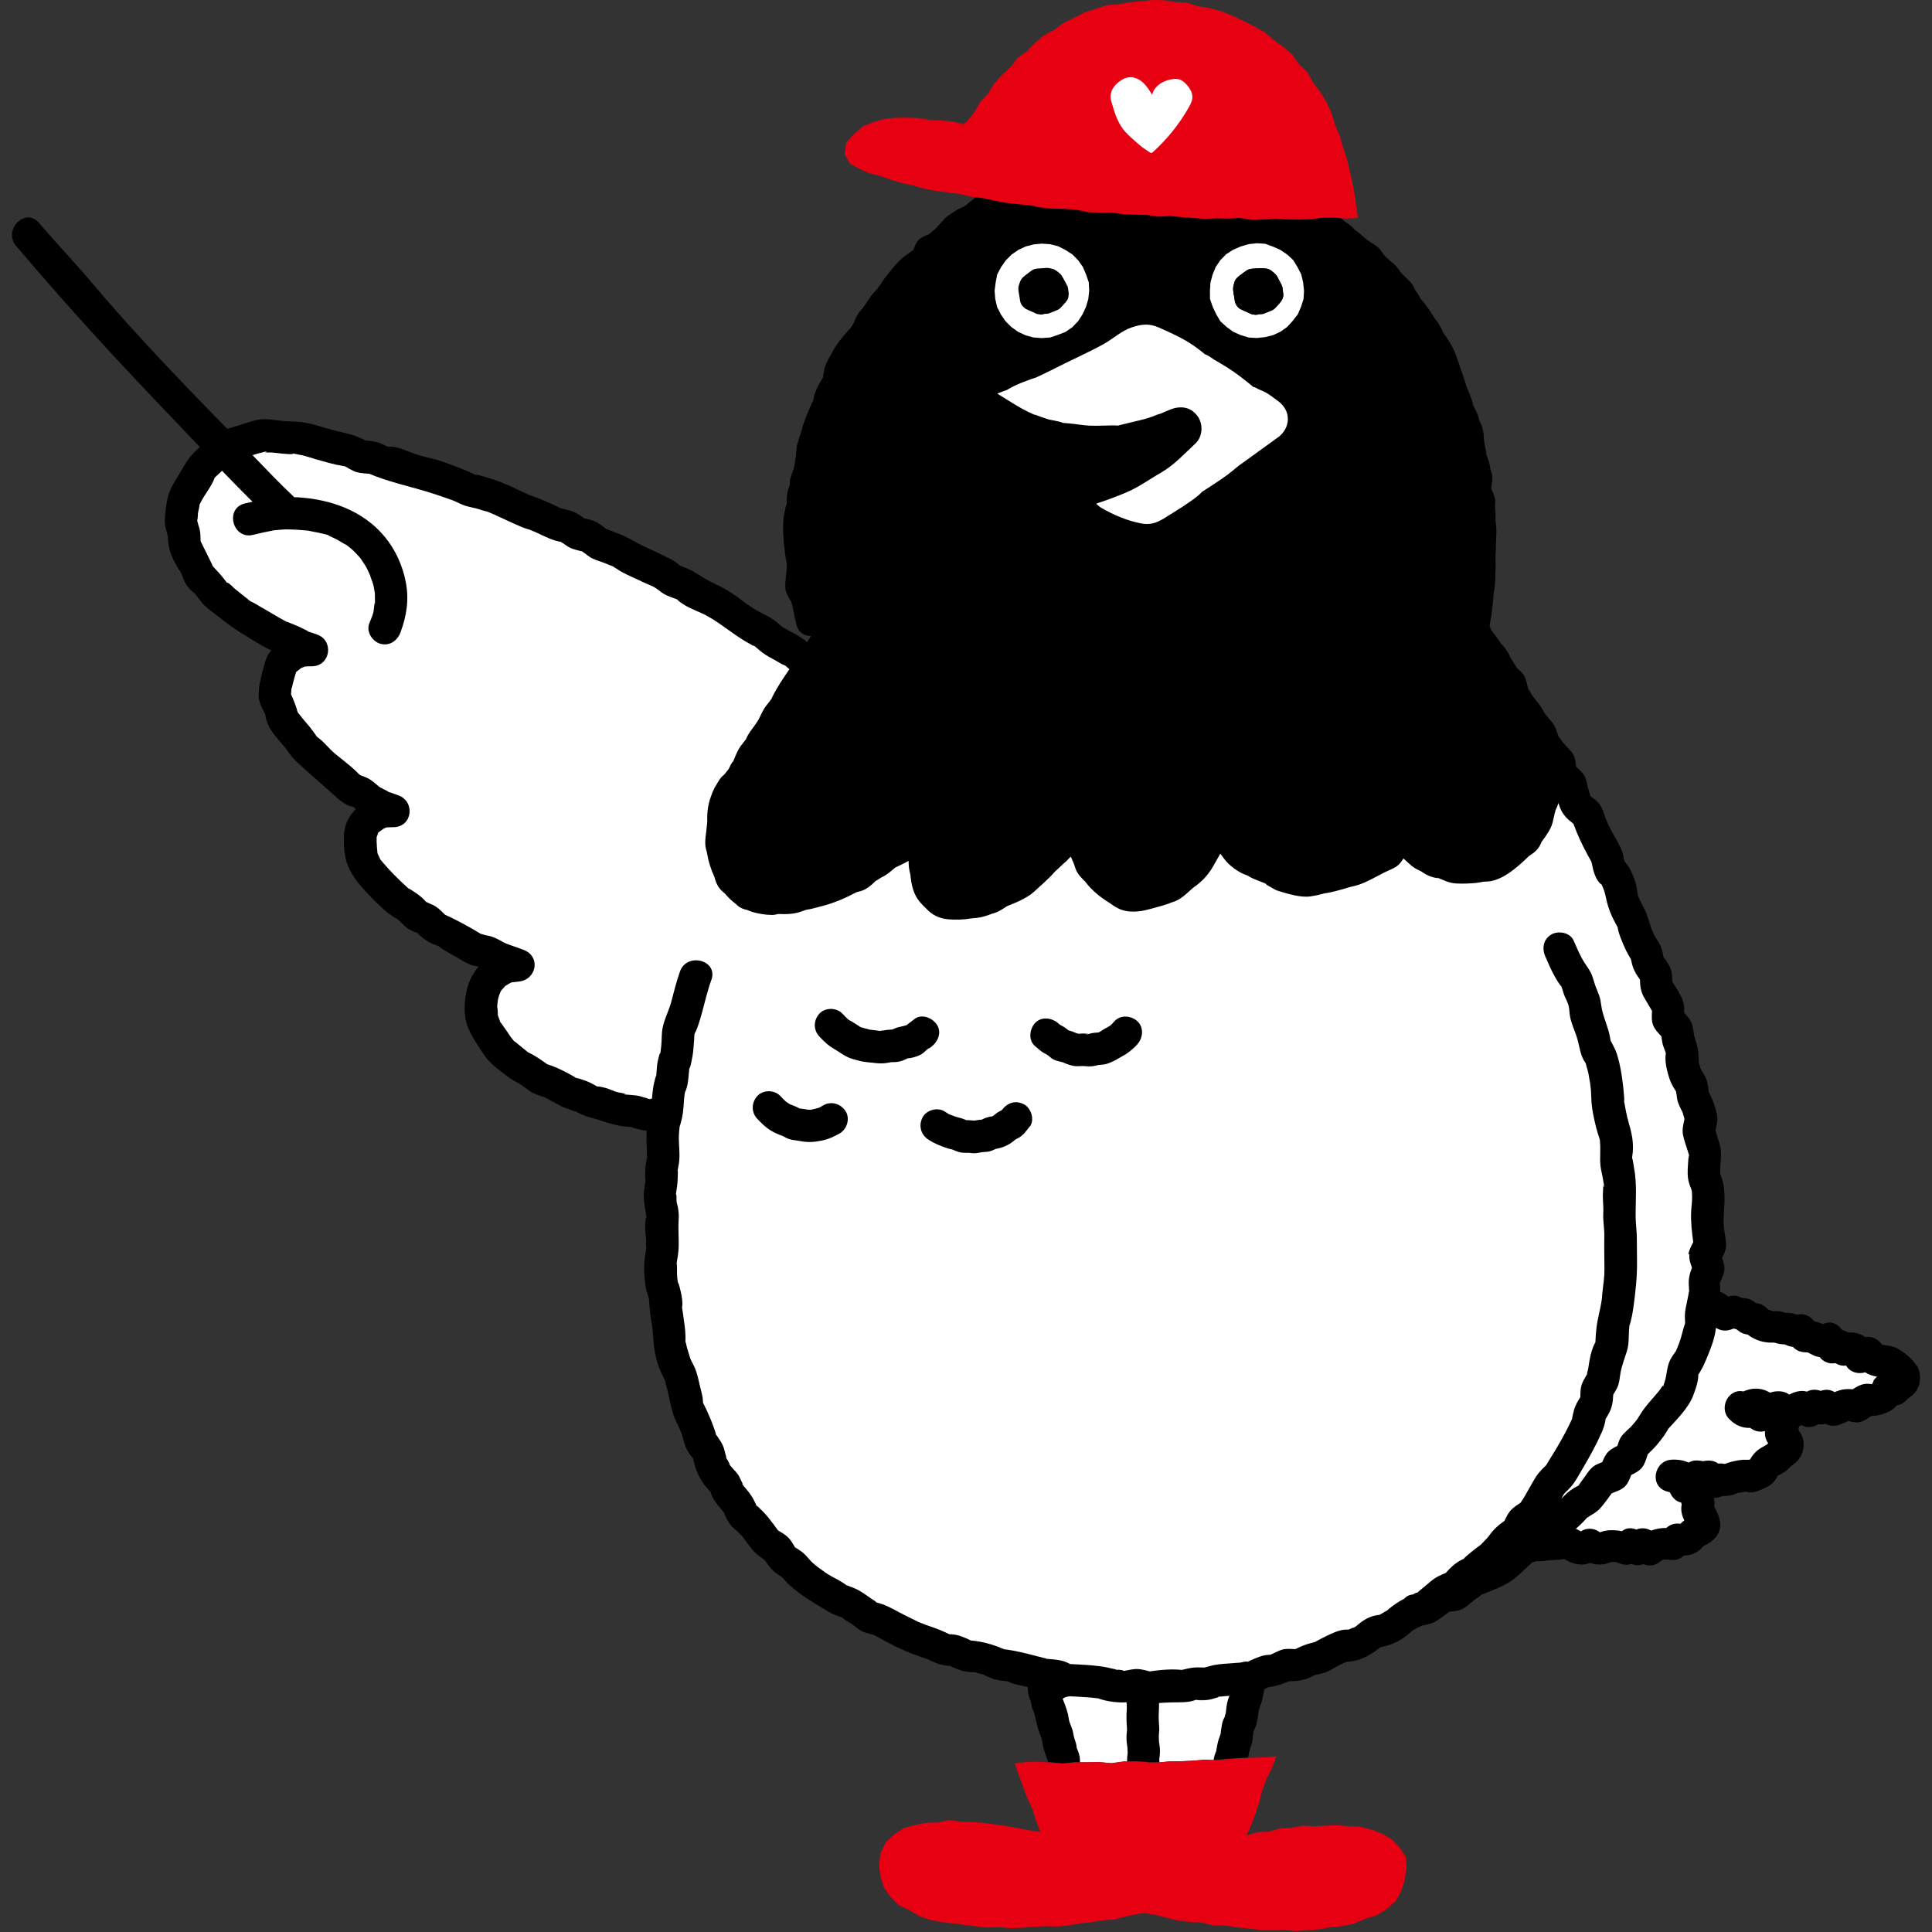 <svg xmlns="http://www.w3.org/2000/svg" width="81" height="81" viewBox="0 0 81 81" fill="none">
  <rect x="0" y="0" width="81" height="81" fill="#333333" stroke="none"/>
  <path d="M80.341 57.245C80.171 56.966 79.858 56.711 79.568 56.545C79.391 56.443 79.153 56.408 78.956 56.388C78.942 56.388 78.932 56.388 78.919 56.388C78.919 56.385 78.912 56.381 78.912 56.378C78.735 56.136 78.473 56.007 78.198 56.058C78.126 56.004 78.041 55.956 77.936 55.922C77.776 55.864 77.633 55.858 77.49 55.868C77.415 55.82 77.33 55.783 77.238 55.762C77.075 55.531 76.803 55.374 76.507 55.48C76.48 55.49 76.449 55.5 76.422 55.511C76.303 55.459 76.184 55.422 76.058 55.392C75.878 55.16 75.619 55.048 75.323 55.116C75.174 55.055 75.024 55.038 74.864 55.044C74.687 54.98 74.52 54.956 74.333 54.97C74.269 54.946 74.201 54.925 74.133 54.908C74.068 54.84 73.997 54.772 73.918 54.725C73.826 54.67 73.725 54.647 73.616 54.633C73.541 54.572 73.466 54.517 73.381 54.48C73.269 54.432 73.153 54.429 73.031 54.412C72.952 54.402 72.905 54.364 72.925 54.364C72.762 54.303 72.602 54.313 72.449 54.357C72.401 54.317 72.35 54.279 72.33 54.266C72.255 54.215 72.183 54.181 72.115 54.16C72.119 54.034 72.115 53.908 72.105 53.776C72.201 53.582 72.299 53.371 72.299 53.18C72.299 53.034 72.252 52.885 72.197 52.742C72.289 52.565 72.371 52.378 72.367 52.197C72.364 51.953 72.299 51.694 72.275 51.446C72.231 50.997 72.316 50.558 72.299 50.112C72.286 49.813 72.262 49.537 72.136 49.262C72.129 49.245 72.122 49.235 72.119 49.224C72.119 49.177 72.119 49.126 72.122 49.078C72.122 48.976 72.126 48.874 72.136 48.772C72.163 48.439 72.177 48.214 72.071 47.891C72.017 47.724 71.969 47.558 71.922 47.388C71.976 47.17 72.027 46.942 71.983 46.724C71.935 46.489 71.857 46.255 71.762 46.034C71.721 45.945 71.673 45.853 71.632 45.758C71.646 45.741 71.605 45.503 71.592 45.438C71.564 45.313 71.534 45.211 71.469 45.095C71.432 45.027 71.391 44.962 71.35 44.898C71.343 44.884 71.313 44.826 71.289 44.785C71.275 44.717 71.241 44.588 71.221 44.527C71.228 44.483 71.214 44.401 71.214 44.37C71.214 44.081 71.177 43.864 71.078 43.591C71.003 43.384 71.003 43.166 70.942 42.955C70.891 42.775 70.755 42.618 70.615 42.469C70.619 42.221 70.602 42.006 70.469 41.755C70.36 41.547 70.238 41.35 70.112 41.152C70.105 40.87 70.088 40.605 69.904 40.36C69.871 40.316 69.806 40.183 69.748 40.149C69.748 40.142 69.748 40.135 69.745 40.129C69.714 39.948 69.673 39.758 69.588 39.594C69.547 39.516 69.496 39.438 69.449 39.363C69.442 39.353 69.428 39.333 69.411 39.309C69.411 39.302 69.347 39.197 69.333 39.159C69.299 39.074 69.255 38.992 69.228 38.904C69.119 38.588 69.054 38.305 68.891 38.009C68.83 37.901 68.779 37.795 68.728 37.679C68.694 37.601 68.656 37.52 68.626 37.441C68.575 37.305 68.666 37.533 68.666 37.53C68.673 37.482 68.646 37.424 68.642 37.38C68.609 37.057 68.489 36.724 68.336 36.438C68.272 36.322 68.183 36.196 68.098 36.091C68.098 36.084 68.098 36.077 68.095 36.067C68.078 35.962 68.054 35.846 68.023 35.744C67.935 35.458 67.758 35.196 67.615 34.934C67.544 34.802 67.472 34.672 67.411 34.533C67.384 34.475 67.36 34.417 67.333 34.356C67.333 34.353 67.306 34.274 67.282 34.203C67.187 33.927 67.108 33.7 66.864 33.516C66.802 33.468 66.741 33.424 66.68 33.38C66.618 33.186 66.564 32.995 66.52 32.785C66.455 32.478 66.289 32.319 66.078 32.152C66.064 31.961 66.04 31.767 65.955 31.625C65.88 31.495 65.754 31.38 65.656 31.271C65.639 31.25 65.622 31.233 65.605 31.213C65.588 31.196 65.564 31.176 65.547 31.155C65.544 31.148 65.537 31.142 65.53 31.131C65.472 31.05 65.35 30.869 65.353 30.914C65.319 30.815 65.288 30.713 65.251 30.614C65.193 30.458 65.122 30.335 65.013 30.209C64.965 30.152 64.914 30.097 64.863 30.039C64.85 30.022 64.792 29.948 64.768 29.914C64.724 29.835 64.656 29.709 64.635 29.682C64.571 29.58 64.499 29.485 64.421 29.39C64.374 29.328 64.326 29.271 64.278 29.209C64.265 29.192 64.241 29.155 64.22 29.128C64.21 29.107 64.2 29.087 64.193 29.08C64.156 29.016 64.122 28.944 64.074 28.886C64.064 28.842 64.054 28.801 64.04 28.757C64.01 28.635 63.982 28.505 63.931 28.39C63.867 28.243 63.744 28.128 63.608 28.022C63.52 27.879 63.428 27.74 63.339 27.597C63.288 27.478 63.227 27.362 63.152 27.247C63.088 27.151 63.016 27.07 62.941 26.992C62.812 26.801 62.673 26.614 62.53 26.434C62.503 26.372 62.479 26.308 62.452 26.247C62.465 26.151 62.479 26.053 62.496 25.957C62.52 25.883 62.533 25.808 62.533 25.726C62.533 25.723 62.533 25.716 62.533 25.713C62.554 25.597 62.571 25.481 62.581 25.362C62.591 25.253 62.645 24.784 62.588 25.114C62.639 24.828 62.683 24.539 62.69 24.25C62.69 24.185 62.69 24.121 62.693 24.056C62.717 23.784 62.693 23.508 62.7 23.236C62.714 23.124 62.72 23.012 62.714 22.896C62.72 22.723 62.727 22.549 62.734 22.376C62.744 22.185 62.73 22.022 62.7 21.859C62.707 21.651 62.7 21.444 62.676 21.229C62.69 21.134 62.697 21.039 62.686 20.954C62.669 20.821 62.611 20.685 62.547 20.552C62.54 20.529 62.533 20.501 62.526 20.474C62.526 20.461 62.526 20.447 62.526 20.427C62.526 20.416 62.526 20.406 62.526 20.392C62.56 20.243 62.581 20.093 62.564 19.954C62.554 19.872 62.526 19.794 62.492 19.712C62.469 19.474 62.401 19.27 62.316 19.066C62.309 19.008 62.309 18.95 62.298 18.892C62.282 18.797 62.261 18.702 62.241 18.607C62.237 18.583 62.23 18.498 62.217 18.46C62.214 18.195 62.176 17.879 62.033 17.665C62.02 17.607 62.006 17.549 61.989 17.491C61.952 17.372 61.901 17.263 61.843 17.151C61.819 17.103 61.792 17.056 61.768 17.008C61.758 16.953 61.744 16.899 61.73 16.845C61.666 16.63 61.581 16.426 61.492 16.226C61.486 16.202 61.475 16.178 61.468 16.154C61.39 15.899 61.309 15.623 61.203 15.365C61.145 15.178 61.084 14.991 61.009 14.804C60.883 14.48 60.69 14.215 60.506 13.94C60.424 13.756 60.332 13.576 60.21 13.419C60.186 13.389 60.159 13.358 60.135 13.327C59.965 13.038 59.788 12.78 59.564 12.535C59.513 12.429 59.462 12.331 59.383 12.232C59.366 12.212 59.349 12.191 59.336 12.174C59.329 12.154 59.319 12.133 59.312 12.113C59.196 11.827 58.989 11.698 58.788 11.484C58.672 11.361 58.591 11.208 58.472 11.093C58.428 11.048 58.373 11.011 58.322 10.97C58.223 10.882 58.118 10.793 58.029 10.695C57.887 10.477 57.74 10.3 57.499 10.178C57.438 10.133 57.373 10.089 57.308 10.048C57.308 10.048 57.308 10.048 57.302 10.045C57.261 10.011 57.22 9.973 57.179 9.939C57.063 9.837 56.948 9.742 56.825 9.65C56.808 9.637 56.795 9.626 56.778 9.613C56.778 9.613 56.771 9.606 56.767 9.603C56.655 9.477 56.55 9.385 56.407 9.307C56.373 9.276 56.342 9.246 56.308 9.218C56.196 9.123 56.077 9.041 55.951 8.967C55.771 8.783 55.563 8.677 55.325 8.586C55.233 8.524 55.138 8.463 55.05 8.402C54.846 8.249 54.645 8.123 54.42 8.021C54.247 7.929 54.067 7.844 53.883 7.769C53.767 7.65 53.642 7.535 53.499 7.473C53.4 7.432 53.284 7.415 53.165 7.405C52.862 7.215 52.543 7.075 52.162 7.045C52.097 7.021 52.032 7 51.965 6.98C51.835 6.902 51.699 6.817 51.556 6.769C51.349 6.701 51.124 6.67 50.913 6.616C50.628 6.548 50.332 6.511 50.039 6.483C49.777 6.398 49.512 6.347 49.233 6.385C49.196 6.388 49.148 6.392 49.1 6.395C49.09 6.395 49.08 6.395 49.066 6.395C49.012 6.375 48.951 6.361 48.889 6.351C48.808 6.324 48.719 6.303 48.665 6.29C48.597 6.273 48.522 6.266 48.444 6.266C48.349 6.252 48.253 6.239 48.158 6.225C47.94 6.194 47.716 6.198 47.485 6.215C47.311 6.184 47.141 6.16 46.971 6.157C46.672 6.153 46.406 6.218 46.144 6.313C46.032 6.303 45.92 6.3 45.811 6.32C45.587 6.361 45.365 6.412 45.144 6.473C44.944 6.528 44.709 6.575 44.525 6.681C44.505 6.691 44.461 6.708 44.43 6.718C44.413 6.718 44.396 6.718 44.379 6.722C44.158 6.742 43.95 6.749 43.743 6.841C43.654 6.881 43.569 6.926 43.481 6.966C43.464 6.977 43.444 6.983 43.426 6.994C43.399 7.004 43.362 7.021 43.335 7.028C43.11 7.082 42.91 7.174 42.709 7.279C42.545 7.307 42.389 7.337 42.219 7.426C41.937 7.572 41.699 7.752 41.454 7.95C41.447 7.95 41.447 7.95 41.437 7.95C41.362 7.97 41.27 8.041 41.202 8.079C41.188 8.089 41.175 8.096 41.161 8.106C41.042 8.174 40.926 8.249 40.814 8.347C40.743 8.409 40.382 8.664 40.658 8.497C40.573 8.548 40.491 8.606 40.406 8.664C40.362 8.684 40.314 8.701 40.273 8.722C40.124 8.793 39.991 8.878 39.868 8.967C39.797 9.007 39.729 9.052 39.668 9.106C39.62 9.15 39.579 9.201 39.535 9.249C39.447 9.337 39.362 9.429 39.28 9.528C39.266 9.545 39.253 9.562 39.236 9.575C39.195 9.613 39.015 9.766 38.991 9.79C38.977 9.8 38.964 9.81 38.947 9.824C38.783 9.882 38.623 9.95 38.515 10.059C38.406 10.167 38.365 10.303 38.304 10.44C38.3 10.45 38.29 10.467 38.28 10.487C38.13 10.603 37.96 10.701 37.817 10.831C37.62 11.011 37.453 11.205 37.29 11.412C37.181 11.552 37.018 11.736 36.933 11.912C36.892 11.953 36.855 12.001 36.814 12.059C36.8 12.079 36.783 12.103 36.77 12.127C36.77 12.127 36.763 12.133 36.763 12.137C36.667 12.232 36.583 12.321 36.504 12.433C36.392 12.593 36.283 12.756 36.174 12.916C36.14 12.953 36.103 12.994 36.069 13.031C35.946 13.174 35.872 13.341 35.807 13.514C35.793 13.542 35.776 13.566 35.763 13.589C35.736 13.64 35.705 13.691 35.674 13.739C35.395 14.042 35.123 14.345 34.922 14.712C34.81 14.916 34.681 15.12 34.603 15.338C34.545 15.494 34.531 15.658 34.504 15.824C34.406 15.998 34.29 16.161 34.222 16.351C34.184 16.464 34.109 16.627 34.106 16.746C34.106 16.749 34.106 16.749 34.106 16.756C34.072 16.828 34.041 16.902 34.008 16.974C33.844 17.345 33.681 17.719 33.589 18.113C33.528 18.287 33.47 18.46 33.426 18.627C33.385 18.787 33.382 18.974 33.368 19.141C33.368 19.158 33.365 19.165 33.361 19.178C33.365 19.165 33.368 19.158 33.371 19.141C33.365 19.161 33.361 19.181 33.354 19.205C33.351 19.226 33.348 19.239 33.344 19.246C33.337 19.287 33.334 19.328 33.327 19.362C33.31 19.457 33.297 19.549 33.283 19.644C33.232 19.787 33.167 19.923 33.133 20.069C33.113 20.154 33.109 20.243 33.113 20.328C33.045 20.491 32.994 20.661 32.99 20.852C32.99 20.923 32.973 21.046 32.99 21.124C32.936 21.226 32.905 21.406 32.885 21.512C32.779 22.029 32.848 22.627 32.905 23.144C32.922 23.304 32.953 23.457 32.984 23.614C32.984 23.631 32.99 23.644 32.994 23.662C32.994 23.668 32.994 23.672 32.994 23.678C32.987 23.73 32.987 23.794 32.984 23.835C32.967 24.087 32.916 24.355 32.922 24.61C32.929 24.838 33.052 25.019 33.16 25.209C33.178 25.24 33.194 25.27 33.212 25.301C33.147 25.192 33.212 25.335 33.228 25.43C33.273 25.685 33.331 25.934 33.392 26.185C33.473 26.526 33.732 26.668 34.001 26.668C33.95 26.75 33.895 26.832 33.841 26.917C33.65 26.77 33.453 26.638 33.228 26.519C33.167 26.485 33.106 26.454 33.045 26.424C32.997 26.4 32.82 26.291 32.817 26.305C32.681 26.185 32.552 26.056 32.398 25.961C32.12 25.781 31.803 25.655 31.524 25.471C31.242 25.284 30.98 25.066 30.698 24.879C30.409 24.685 30.119 24.546 29.806 24.396C29.453 24.226 29.15 23.968 28.79 23.825C28.694 23.787 28.599 23.75 28.504 23.712C28.497 23.712 28.497 23.712 28.494 23.709C28.487 23.702 28.483 23.692 28.466 23.678C28.344 23.559 28.174 23.468 28.021 23.393C27.701 23.236 27.381 23.076 27.055 22.933C26.718 22.787 26.425 22.576 26.085 22.437C25.932 22.376 25.779 22.314 25.623 22.253C25.551 22.226 25.473 22.199 25.398 22.172C25.398 22.154 25.259 22.056 25.204 22.015C25.034 21.889 24.874 21.821 24.67 21.77C24.616 21.757 24.561 21.743 24.507 21.729C24.575 21.753 24.534 21.763 24.483 21.723C24.456 21.716 24.432 21.709 24.405 21.702C24.435 21.709 24.459 21.716 24.48 21.719C24.48 21.719 24.473 21.716 24.469 21.712C24.412 21.661 24.337 21.624 24.272 21.58C24.095 21.461 23.929 21.406 23.721 21.362C23.66 21.348 23.48 21.287 23.507 21.311C23.442 21.277 23.374 21.243 23.309 21.212C22.973 21.049 22.622 20.906 22.269 20.78C22.235 20.77 22.204 20.756 22.173 20.743C22.092 20.702 22.007 20.668 21.925 20.631C21.769 20.559 21.619 20.484 21.462 20.413C21.116 20.256 20.768 20.114 20.401 20.015C20.258 19.977 20.078 19.899 19.932 19.906C19.925 19.906 19.925 19.906 19.922 19.906C19.82 19.858 19.717 19.811 19.615 19.763C19.262 19.607 18.891 19.471 18.527 19.345C18.163 19.219 17.789 19.165 17.428 19.042C17.112 18.937 16.632 18.685 16.295 18.733C16.289 18.733 16.275 18.733 16.258 18.729C16.244 18.722 16.227 18.712 16.214 18.709C16.129 18.668 16.044 18.631 15.959 18.59C15.761 18.505 15.547 18.484 15.333 18.471C15.064 18.331 14.812 18.233 14.499 18.161C14.214 18.096 13.931 18.025 13.649 17.943C13.37 17.862 13.095 17.777 12.809 17.722C12.492 17.661 12.186 17.678 11.87 17.651C11.53 17.624 11.169 17.535 10.832 17.596C10.523 17.654 10.244 17.767 9.945 17.855C9.795 17.899 9.659 17.937 9.53 17.981C9.03 17.471 8.533 16.964 8.04 16.45C6.631 14.981 5.223 13.48 3.914 11.926C3.175 11.048 2.38 10.218 1.635 9.344C1.067 8.674 0.107 9.643 0.672 10.307C1.995 11.865 3.352 13.399 4.74 14.896C5.938 16.192 7.162 17.464 8.38 18.743C8.319 18.801 8.257 18.858 8.196 18.913C7.931 19.161 7.774 19.43 7.594 19.743C7.417 20.052 7.172 20.386 7.07 20.726C6.972 21.052 6.927 21.454 6.907 21.794C6.897 21.991 6.948 22.154 7.002 22.342C7.023 22.413 7.026 22.471 7.026 22.491C7.026 22.478 7.026 22.44 7.036 22.372C7.023 22.468 7.043 22.583 7.05 22.678C7.07 23.049 7.213 23.383 7.397 23.702C7.444 23.784 7.492 23.879 7.55 23.954C7.564 23.971 7.57 23.978 7.577 23.985C7.666 24.199 7.737 24.444 7.89 24.617C7.962 24.699 8.047 24.791 8.132 24.869C8.108 24.838 8.138 24.842 8.179 24.896C8.21 24.934 8.24 24.974 8.268 25.012C8.315 25.076 8.366 25.138 8.414 25.202C8.628 25.478 8.945 25.682 9.217 25.9C9.771 26.345 10.38 26.713 10.996 27.073C11.115 27.145 11.244 27.209 11.377 27.27C11.183 27.468 11.128 27.706 11.057 27.965C10.951 28.342 10.853 28.703 10.843 29.097C10.836 29.346 10.907 29.539 11.023 29.757C11.05 29.808 11.074 29.856 11.101 29.907C11.101 29.893 11.098 29.886 11.094 29.873C11.094 29.883 11.101 29.897 11.101 29.907C11.105 29.914 11.108 29.924 11.115 29.931C11.156 30.002 11.135 30.029 11.115 29.971C11.132 30.053 11.159 30.138 11.179 30.216C11.295 30.618 11.611 30.941 11.88 31.254C11.907 31.284 11.931 31.315 11.958 31.346C12.009 31.427 12.071 31.506 12.125 31.58C12.264 31.774 12.414 31.921 12.588 32.077C13.108 32.553 13.642 33.006 14.163 33.478C14.268 33.574 14.605 33.825 14.761 33.808C14.761 33.808 14.778 33.815 14.799 33.822C14.806 33.825 14.812 33.832 14.816 33.836C14.85 33.863 14.884 33.89 14.921 33.917C14.632 34.21 14.442 34.56 14.421 35.002C14.401 35.428 14.431 35.948 14.601 36.332C14.782 36.741 15.03 37.05 15.333 37.377C15.598 37.666 15.88 37.948 16.176 38.203C16.333 38.336 16.51 38.452 16.69 38.554C16.727 38.605 16.792 38.652 16.833 38.693C16.928 38.785 17.017 38.88 17.129 38.948C17.221 39.003 17.34 39.06 17.438 39.091C17.462 39.098 17.476 39.101 17.489 39.105C17.496 39.111 17.5 39.115 17.506 39.125C17.714 39.333 17.915 39.479 18.187 39.591C18.251 39.618 18.319 39.642 18.387 39.669C18.418 39.697 18.558 39.788 18.588 39.812C18.762 39.924 18.942 40.016 19.122 40.118C19.326 40.231 19.53 40.384 19.755 40.455C19.85 40.486 19.962 40.51 20.064 40.523C19.83 40.809 19.653 41.146 19.571 41.499C19.466 41.969 19.425 42.55 19.595 43.006C19.762 43.452 20.017 43.799 20.272 44.193C20.524 44.585 20.915 44.85 21.279 45.136C21.466 45.282 21.673 45.367 21.871 45.496C22.068 45.626 22.218 45.782 22.442 45.867C22.554 45.908 22.68 45.966 22.799 45.989C22.83 46.007 22.867 46.023 22.895 46.037C23.112 46.149 23.323 46.275 23.541 46.384C23.643 46.435 23.731 46.462 23.837 46.496C23.939 46.53 24.299 46.697 24.027 46.534C24.245 46.663 24.473 46.782 24.718 46.843C25.197 46.966 25.667 47.17 26.163 47.224C26.272 47.238 26.384 47.241 26.493 47.252C26.419 47.252 26.721 47.333 26.799 47.353C26.905 47.381 27.01 47.394 27.113 47.401C27.096 47.687 27.106 47.973 27.119 48.252C27.119 48.306 27.106 48.428 27.133 48.476C27.133 48.476 27.133 48.476 27.136 48.479C27.116 48.578 27.099 48.68 27.082 48.779C27.061 48.905 27.051 49.02 27.048 49.146C27.048 49.221 27.044 49.306 27.051 49.381C27.058 49.435 27.061 49.462 27.065 49.469C27.048 49.687 26.987 49.901 26.99 50.119C26.997 50.398 27.038 50.67 27.092 50.946C27.096 50.969 27.102 50.997 27.109 51.024C27.109 51.024 27.106 51.024 27.102 51.031C27.051 51.095 27.051 51.35 27.048 51.439C27.041 51.626 27.085 51.816 27.089 52.004C27.089 52.092 27.085 52.184 27.082 52.272C27.089 52.245 27.102 52.276 27.092 52.34C27.092 52.361 27.085 52.378 27.082 52.398C27.082 52.401 27.082 52.405 27.082 52.408C27.082 52.408 27.082 52.405 27.082 52.401C27.075 52.446 27.068 52.486 27.061 52.531C27.017 52.803 26.997 53.065 27.01 53.34C27.024 53.578 27.044 53.834 27.092 54.068C27.113 54.163 27.15 54.255 27.177 54.347C27.194 54.405 27.208 54.477 27.232 54.531C27.221 54.511 27.215 54.493 27.208 54.48C27.215 54.504 27.218 54.534 27.218 54.572C27.228 54.823 27.259 55.065 27.296 55.317C27.296 55.327 27.3 55.34 27.303 55.351C27.303 55.364 27.31 55.378 27.31 55.392C27.327 55.528 27.354 55.664 27.364 55.8C27.398 56.259 27.422 56.667 27.558 57.113C27.63 57.351 27.721 57.569 27.837 57.79C27.851 57.813 27.861 57.837 27.874 57.861C27.881 57.881 27.888 57.902 27.891 57.926C27.912 58.045 27.956 58.16 27.983 58.279C28.099 58.749 28.15 59.188 28.361 59.627C28.368 59.637 28.371 59.647 28.378 59.66C28.381 59.66 28.398 59.688 28.412 59.715C28.466 59.844 28.527 59.973 28.575 60.106C28.657 60.327 28.684 60.575 28.803 60.783C28.847 60.861 28.966 61.065 29.051 61.127C29.062 61.178 29.079 61.232 29.089 61.28C29.15 61.572 29.262 61.834 29.419 62.089C29.494 62.208 29.582 62.314 29.674 62.419C29.715 62.467 29.756 62.514 29.8 62.562C29.851 62.824 30.085 63.093 30.249 63.29C30.29 63.338 30.327 63.385 30.368 63.433C30.368 63.446 30.375 63.457 30.381 63.48C30.419 63.593 30.49 63.725 30.552 63.827C30.681 64.035 30.888 64.164 31.052 64.338C31.157 64.453 31.249 64.583 31.344 64.705C31.137 64.45 31.419 64.811 31.473 64.882C31.643 65.11 31.841 65.256 32.062 65.406C32.225 65.654 32.385 65.865 32.65 66.035C32.698 66.066 32.742 66.096 32.79 66.124C32.8 66.134 32.827 66.161 32.865 66.205C32.953 66.314 33.048 66.413 33.154 66.504C33.616 66.909 34.137 67.215 34.661 67.528C34.79 67.607 34.912 67.668 35.055 67.722C35.137 67.753 35.218 67.787 35.3 67.817C35.314 67.821 35.324 67.828 35.337 67.831C35.337 67.835 35.337 67.838 35.344 67.841C35.423 67.937 35.596 68.005 35.698 68.076C35.827 68.165 35.943 68.28 36.079 68.358C36.222 68.443 36.409 68.484 36.569 68.528C36.603 68.539 36.63 68.545 36.647 68.552C36.63 68.542 36.61 68.532 36.579 68.511C36.606 68.528 36.637 68.545 36.667 68.562C36.674 68.562 36.674 68.566 36.674 68.562C36.722 68.59 36.766 68.614 36.814 68.641C37.042 68.77 37.273 68.892 37.504 69.008C37.81 69.158 38.12 69.29 38.44 69.406C38.566 69.45 38.691 69.498 38.817 69.535C38.841 69.542 38.858 69.546 38.868 69.552C38.933 69.583 39.001 69.614 39.066 69.644C39.212 69.712 39.348 69.77 39.505 69.801C39.586 69.818 39.688 69.845 39.773 69.838C39.79 69.838 39.8 69.838 39.807 69.831C39.811 69.831 39.814 69.835 39.817 69.838C40.158 70.008 40.498 70.127 40.886 70.107C40.889 70.107 40.892 70.107 40.896 70.114C40.974 70.144 41.069 70.168 41.151 70.188C41.178 70.195 41.195 70.199 41.209 70.202C41.283 70.239 41.362 70.273 41.44 70.308C41.62 70.389 41.794 70.44 41.991 70.464C42.08 70.474 42.168 70.481 42.256 70.491C42.256 70.491 42.256 70.491 42.26 70.495C42.45 70.617 42.848 70.668 43.086 70.726C43.093 70.855 43.1 70.995 43.137 71.117C43.154 71.168 43.175 71.257 43.209 71.297C43.209 71.301 43.212 71.297 43.216 71.301C43.236 71.447 43.256 71.586 43.318 71.726C43.331 71.76 43.348 71.79 43.362 71.825C43.362 71.831 43.362 71.838 43.365 71.855C43.379 71.913 43.396 71.971 43.41 72.025C43.467 72.233 43.501 72.444 43.576 72.644C43.614 72.743 43.658 72.845 43.685 72.951C43.705 73.035 43.709 73.127 43.729 73.212C43.784 73.423 43.852 73.627 43.93 73.828C43.93 73.845 43.93 73.859 43.93 73.876L44.052 73.882L44.563 73.93L45.073 73.879H45.291C45.291 73.879 45.291 73.862 45.284 73.855C45.284 73.838 45.284 73.821 45.284 73.804C45.284 73.61 45.222 73.44 45.144 73.267C45.144 73.26 45.144 73.253 45.144 73.236C45.138 73.178 45.127 73.117 45.11 73.063C45.087 72.968 45.042 72.879 45.025 72.784C45.001 72.661 44.984 72.563 44.944 72.444C44.91 72.342 44.859 72.243 44.831 72.141C44.807 72.056 44.804 71.964 44.784 71.879C44.729 71.654 44.651 71.44 44.563 71.229C44.556 71.171 44.767 71.103 44.889 71.11C45.188 71.131 45.488 71.137 45.787 71.168C45.876 71.178 45.964 71.189 46.053 71.199C46.066 71.206 46.083 71.212 46.117 71.222C46.304 71.284 46.491 71.321 46.689 71.345C46.883 71.369 47.059 71.372 47.236 71.362C47.243 71.467 47.25 71.563 47.243 71.668C47.226 71.872 47.226 72.07 47.24 72.274C47.246 72.382 47.26 72.484 47.246 72.593C47.233 72.712 47.226 72.821 47.233 72.944C47.24 73.059 47.257 73.172 47.274 73.287C47.274 73.321 47.274 73.355 47.277 73.393C47.277 73.423 47.277 73.454 47.281 73.481C47.264 73.6 47.253 73.719 47.257 73.838H47.621L48.131 73.865V73.882L48.529 73.879L48.614 73.872C48.614 73.811 48.611 73.74 48.6 73.777C48.6 73.763 48.604 73.75 48.607 73.743C48.634 73.58 48.641 73.427 48.631 73.263C48.624 73.175 48.607 73.083 48.593 72.995C48.593 72.991 48.593 72.984 48.593 72.981C48.593 72.882 48.583 72.784 48.593 72.685C48.607 72.566 48.611 72.468 48.6 72.348C48.587 72.151 48.577 71.957 48.59 71.76C48.597 71.634 48.597 71.512 48.597 71.389C48.777 71.376 48.961 71.365 49.141 71.362C49.468 71.355 49.835 71.382 50.148 71.253C50.158 71.253 50.169 71.257 50.185 71.26C50.274 71.273 50.369 71.27 50.458 71.27C50.628 71.27 50.774 71.24 50.934 71.189C50.978 71.175 51.029 71.161 51.08 71.148C51.053 71.148 51.08 71.12 51.158 71.117C51.165 71.117 51.169 71.117 51.175 71.117C51.182 71.117 51.189 71.114 51.196 71.11C51.189 71.114 51.185 71.114 51.179 71.117C51.301 71.11 51.424 71.097 51.546 71.086C51.526 71.137 51.509 71.189 51.488 71.243C51.441 71.393 51.42 71.556 51.403 71.712C51.4 71.75 51.396 71.787 51.393 71.821C51.373 71.869 51.349 71.916 51.359 71.947C51.359 71.954 51.352 71.961 51.349 71.964C51.305 72.059 51.26 72.151 51.24 72.253C51.209 72.399 51.192 72.549 51.175 72.695C51.169 72.712 51.145 72.777 51.141 72.784C51.121 72.838 51.1 72.893 51.084 72.947C51.05 73.073 51.022 73.209 51.002 73.338C51.002 73.355 50.998 73.369 51.002 73.376C51.002 73.376 51.002 73.376 51.002 73.379C50.944 73.512 50.903 73.638 50.883 73.777L51.009 73.784L51.505 73.736L52.002 73.702L52.325 73.689C52.346 73.597 52.362 73.505 52.383 73.416C52.41 73.301 52.447 73.202 52.485 73.093C52.529 72.954 52.509 72.794 52.546 72.654C52.536 72.716 52.519 72.862 52.536 72.746C52.543 72.709 52.55 72.671 52.553 72.634C52.553 72.614 52.553 72.603 52.553 72.597C52.614 72.468 52.669 72.342 52.699 72.199C52.726 72.073 52.743 71.944 52.757 71.814C52.764 71.791 52.767 71.76 52.771 71.746C52.781 71.699 52.788 71.651 52.805 71.607C52.846 71.481 52.897 71.379 52.924 71.246C52.944 71.131 52.968 71.018 52.995 70.903C53.002 70.876 53.002 70.845 53.005 70.818C53.019 70.811 53.033 70.804 53.046 70.801C53.087 70.784 53.128 70.76 53.169 70.739C53.196 70.739 53.315 70.716 53.352 70.709C53.597 70.665 53.815 70.58 54.036 70.488C54.427 70.488 54.754 70.437 55.108 70.236C55.142 70.233 55.182 70.216 55.213 70.209C55.315 70.188 55.424 70.165 55.523 70.134C55.733 70.066 55.917 69.93 56.114 69.831C56.22 69.78 56.332 69.722 56.448 69.675C56.472 69.681 56.659 69.651 56.706 69.644C56.808 69.627 56.897 69.61 56.995 69.576C57.339 69.454 57.604 69.277 57.873 69.062C58.186 68.994 58.448 68.913 58.734 68.739C58.88 68.651 59.009 68.545 59.142 68.433C59.183 68.399 59.224 68.362 59.264 68.328C59.264 68.338 59.38 68.273 59.448 68.239C59.516 68.205 59.584 68.175 59.652 68.144C59.88 68.107 60.077 68.059 60.285 67.919C60.452 67.807 60.611 67.688 60.771 67.569C61.026 67.552 61.271 67.518 61.486 67.348C61.581 67.27 61.676 67.192 61.771 67.113C61.788 67.1 61.795 67.093 61.802 67.086C61.816 67.076 61.839 67.062 61.87 67.038C61.931 66.994 62.006 66.957 62.057 66.903C62.071 66.885 62.081 66.875 62.088 66.868C62.183 66.828 62.282 66.794 62.377 66.756C62.605 66.664 62.833 66.569 63.05 66.46C63.492 66.243 63.768 65.94 64.122 65.61C64.163 65.572 64.21 65.535 64.251 65.494C64.288 65.498 64.346 65.477 64.404 65.45C64.557 65.464 64.71 65.447 64.86 65.426C65.118 65.395 65.35 65.406 65.588 65.365C65.731 65.447 65.877 65.521 66.03 65.559C66.275 65.62 66.472 65.6 66.666 65.525C66.962 65.63 67.241 65.617 67.551 65.487C67.622 65.487 67.69 65.491 67.761 65.491C67.775 65.498 67.792 65.504 67.806 65.511C67.983 65.589 68.207 65.644 68.394 65.566C68.557 65.634 68.731 65.641 68.894 65.576C69.085 65.654 69.306 65.661 69.49 65.542C69.551 65.501 69.615 65.467 69.673 65.423C69.69 65.413 69.7 65.406 69.704 65.402L69.745 65.385C69.785 65.385 69.83 65.382 69.871 65.385C70.02 65.392 70.16 65.426 70.309 65.385C70.418 65.355 70.51 65.293 70.595 65.222C70.925 65.209 71.19 65.1 71.415 64.821C71.806 64.647 72.163 64.331 72.119 63.861C72.095 63.603 71.986 63.389 71.871 63.171C71.891 63.042 71.881 62.919 71.85 62.8C71.976 62.803 72.105 62.776 72.235 62.718C72.235 62.718 72.241 62.718 72.245 62.715C72.466 62.729 72.653 62.688 72.888 62.579C72.901 62.579 72.918 62.579 72.945 62.579C72.986 62.579 73.027 62.565 73.068 62.559C73.112 62.552 73.156 62.545 73.201 62.535C73.207 62.538 73.218 62.545 73.235 62.548C73.486 62.633 73.799 62.474 74.024 62.371C74.286 62.252 74.422 62.093 74.534 61.871C74.66 61.807 74.786 61.742 74.895 61.661C74.925 61.637 75.007 61.552 75.055 61.497C75.078 61.484 75.211 61.375 75.255 61.341C75.551 61.116 75.687 60.674 75.585 60.307C75.551 60.181 75.476 60.062 75.401 59.943C75.412 59.895 75.418 59.851 75.425 59.803C75.459 59.786 75.493 59.769 75.527 59.745C75.735 59.885 76.034 59.844 76.242 59.708C76.276 59.715 76.31 59.722 76.344 59.722C76.405 59.722 76.466 59.708 76.524 59.691C76.684 59.769 76.847 59.807 77.051 59.752C77.201 59.712 77.347 59.647 77.49 59.579C77.493 59.579 77.5 59.579 77.504 59.579C77.67 59.62 77.84 59.66 78.01 59.613C78.163 59.572 78.31 59.463 78.456 59.368C78.691 59.364 78.891 59.313 79.13 59.212C79.31 59.137 79.425 59.041 79.524 58.922C79.65 58.902 79.769 58.854 79.885 58.745C79.932 58.701 79.98 58.643 80.017 58.592C79.881 58.773 79.987 58.63 80.085 58.565C80.528 58.266 80.616 57.671 80.351 57.232L80.341 57.245Z" fill="black"/>
  <path d="M70.786 52.596C70.81 52.422 70.902 52.245 70.99 52.078C70.933 51.653 70.882 51.231 70.902 50.8C70.909 50.606 70.943 50.408 70.943 50.214C70.943 50.129 70.936 50.041 70.933 49.956C70.929 49.942 70.916 49.864 70.892 49.813C70.861 49.742 70.834 49.663 70.814 49.592C70.739 49.347 70.752 49.089 70.769 48.833C70.78 48.708 70.779 48.554 70.814 48.439C70.814 48.439 70.814 48.439 70.814 48.432C70.793 48.367 70.763 48.262 70.759 48.252C70.691 48.041 70.613 47.823 70.565 47.605C70.514 47.381 70.569 47.146 70.623 46.918C70.613 46.884 70.603 46.847 70.596 46.813C70.582 46.762 70.555 46.704 70.552 46.656C70.473 46.493 70.382 46.33 70.334 46.16C70.31 46.071 70.303 45.976 70.29 45.884C70.283 45.847 70.269 45.796 70.266 45.752C70.157 45.595 70.055 45.411 69.997 45.238C69.905 44.959 69.773 44.479 69.844 44.163C69.827 44.119 69.814 44.071 69.8 44.034C69.773 43.959 69.735 43.881 69.715 43.802C69.684 43.69 69.671 43.568 69.654 43.449C69.521 43.309 69.382 43.163 69.314 42.996C69.235 42.812 69.249 42.591 69.262 42.384C69.15 42.193 69.038 42.003 68.926 41.812C68.786 41.568 68.762 41.329 68.756 41.071C68.582 40.829 68.456 40.618 68.398 40.302C68.388 40.251 68.378 40.221 68.371 40.203C68.347 40.166 68.327 40.125 68.303 40.088C68.218 39.945 68.15 39.809 68.085 39.656C67.98 39.404 67.861 39.152 67.82 38.88C67.82 38.877 67.82 38.877 67.82 38.873C67.786 38.819 67.755 38.758 67.728 38.703C67.681 38.615 67.633 38.53 67.592 38.438C67.453 38.135 67.375 37.87 67.31 37.547C67.29 37.441 67.266 37.367 67.225 37.264C67.201 37.207 67.177 37.145 67.15 37.088C67.147 37.088 67.14 37.088 67.133 37.078C66.898 36.904 66.796 36.506 66.745 36.237C66.735 36.176 66.722 36.142 66.718 36.128C66.704 36.105 66.691 36.081 66.681 36.057C66.63 35.962 66.579 35.867 66.524 35.771C66.306 35.37 66.123 34.962 65.966 34.536C65.725 34.353 65.524 34.169 65.402 33.856C65.378 33.791 65.357 33.73 65.337 33.666C65.32 33.713 65.31 33.758 65.289 33.805C65.266 33.863 65.242 33.917 65.215 33.975C65.191 34.06 65.167 34.142 65.153 34.23C65.147 34.268 65.136 34.295 65.129 34.329C65.096 34.526 65.031 34.696 64.922 34.873C64.834 35.02 64.735 35.159 64.633 35.295C64.623 35.315 64.616 35.336 64.606 35.356C64.497 35.615 64.327 35.747 64.102 35.89C63.898 36.094 63.684 36.285 63.456 36.462C63.153 36.697 62.762 36.935 62.367 36.958C62.313 36.958 62.252 36.965 62.194 36.965C62.085 36.986 61.976 37.009 61.871 37.02C61.599 37.043 61.327 37.054 61.054 37.04C60.854 37.03 60.687 36.975 60.507 36.897C60.435 36.867 60.367 36.836 60.296 36.809C60.112 36.734 60.309 36.822 60.306 36.819C60.02 36.795 59.786 36.679 59.565 36.523C59.415 36.458 59.275 36.38 59.173 36.292C59.068 36.196 58.952 36.098 58.84 35.992C58.755 36.132 58.656 36.258 58.53 36.339C58.377 36.434 58.197 36.499 58.034 36.581C57.683 36.758 57.326 36.975 56.952 37.098C56.84 37.135 56.724 37.163 56.608 37.186C56.394 37.254 56.173 37.316 55.945 37.373C55.809 37.407 55.67 37.435 55.53 37.455C55.333 37.509 55.139 37.554 54.921 37.584C54.523 37.639 53.962 37.465 53.574 37.346C53.479 37.316 53.394 37.268 53.316 37.214C53.227 37.169 53.146 37.122 53.068 37.071C53.118 37.098 53.091 37.057 53.006 37.023C52.999 37.023 52.993 37.016 52.982 37.013C52.938 36.996 52.897 36.979 52.853 36.962C52.734 36.914 52.612 36.87 52.496 36.816C52.428 36.782 52.36 36.744 52.295 36.703C52.21 36.673 52.122 36.642 52.044 36.601C51.863 36.503 51.642 36.349 51.496 36.203C51.377 36.084 51.268 35.938 51.163 35.788C51.06 35.968 50.962 36.149 50.856 36.329C50.656 36.679 50.384 36.972 50.05 37.2C50.047 37.2 50.037 37.21 50.026 37.217C49.751 37.455 49.506 37.727 49.149 37.826H49.142C48.843 37.955 48.547 38.016 48.23 38.108C47.792 38.234 47.278 38.295 46.853 38.071C46.73 38.006 46.621 37.931 46.516 37.853C46.108 37.605 45.768 37.322 45.485 36.948C45.356 36.826 45.237 36.7 45.155 36.557C45.094 36.452 45.06 36.316 45.019 36.2C45.002 36.156 44.924 35.996 44.924 35.975C44.91 35.955 44.897 35.938 44.883 35.917C44.791 36.026 44.693 36.122 44.581 36.213C44.465 36.326 44.346 36.438 44.223 36.547C44.169 36.611 44.111 36.679 44.053 36.734C43.9 36.884 43.72 37.06 43.533 37.22C43.424 37.326 43.312 37.428 43.193 37.513C43.009 37.639 42.801 37.751 42.597 37.836C42.499 37.877 42.4 37.918 42.301 37.959C42.281 37.965 42.271 37.969 42.257 37.975C42.257 37.975 42.257 37.975 42.25 37.979C42.233 37.989 42.213 37.999 42.196 38.01C42.196 38.01 42.193 38.01 42.189 38.01C41.989 38.142 41.835 38.251 41.597 38.305C41.383 38.391 41.165 38.459 40.965 38.482C40.886 38.492 40.808 38.496 40.73 38.503C40.414 38.56 40.087 38.567 39.767 38.544C39.359 38.513 39.056 38.339 38.828 38.088C38.73 37.999 38.641 37.904 38.56 37.809C38.294 37.496 38.203 37.074 38.169 36.666C38.158 36.628 38.148 36.594 38.141 36.557C38.104 36.407 38.094 36.251 38.094 36.094C37.913 36.193 37.73 36.282 37.543 36.367C37.403 36.482 37.26 36.608 37.111 36.703C37.07 36.73 37.026 36.751 36.978 36.771C36.879 36.833 36.784 36.894 36.689 36.952C36.539 37.115 36.325 37.278 36.148 37.339C36.07 37.367 35.988 37.387 35.907 37.407C35.44 37.656 34.957 37.867 34.423 37.999C34.216 38.05 34.022 38.115 33.811 38.142C33.757 38.159 33.702 38.176 33.651 38.197C33.325 38.322 32.978 38.339 32.631 38.319C32.546 38.339 32.461 38.36 32.372 38.36C32.103 38.36 31.801 38.309 31.542 38.234C31.467 38.214 31.403 38.18 31.331 38.152C31.182 38.122 31.039 38.071 30.913 37.959C30.889 37.938 30.865 37.914 30.841 37.89C30.678 37.771 30.535 37.632 30.403 37.475C30.311 37.397 30.219 37.316 30.148 37.22C30.052 37.091 29.994 36.921 29.947 36.754C29.797 36.431 29.692 36.084 29.637 35.737C29.637 35.737 29.637 35.734 29.637 35.73C29.627 35.696 29.617 35.666 29.607 35.632C29.512 35.309 29.617 34.911 29.641 34.574C29.641 34.543 29.648 34.516 29.651 34.485C29.651 34.404 29.651 34.322 29.651 34.237C29.658 33.887 29.726 33.587 29.841 33.298C29.869 33.217 29.903 33.138 29.94 33.067C29.947 33.053 29.954 33.04 29.96 33.026C29.977 32.995 29.994 32.965 30.015 32.938C30.066 32.849 30.113 32.761 30.175 32.672C30.226 32.594 30.287 32.533 30.355 32.485C30.42 32.404 30.484 32.322 30.549 32.244C30.556 32.23 30.563 32.213 30.576 32.189C30.614 32.114 30.668 31.982 30.733 31.927C30.739 31.924 30.739 31.924 30.743 31.924C30.743 31.924 30.743 31.921 30.743 31.917C30.841 31.676 30.923 31.444 31.083 31.24C31.151 31.155 31.219 31.067 31.284 30.982C31.284 30.982 31.284 30.982 31.287 30.975C31.287 30.975 31.287 30.972 31.287 30.965C31.403 30.679 31.665 30.424 31.811 30.152C31.916 29.954 31.984 29.764 32.124 29.587C32.178 29.516 32.236 29.444 32.291 29.373C32.304 29.356 32.314 29.342 32.325 29.325C32.325 29.325 32.325 29.329 32.325 29.332C32.325 29.332 32.328 29.325 32.328 29.322C32.362 29.271 32.376 29.233 32.372 29.237C32.569 28.829 32.835 28.437 33.097 28.056C33.053 28.019 33.008 27.982 32.964 27.944C32.944 27.927 32.934 27.917 32.92 27.903C32.913 27.903 32.906 27.9 32.889 27.893C32.719 27.822 32.556 27.706 32.389 27.621C32.182 27.512 32.008 27.407 31.831 27.254C31.784 27.213 31.733 27.169 31.685 27.128C31.692 27.128 31.695 27.135 31.706 27.138C31.699 27.138 31.692 27.131 31.685 27.128C31.675 27.121 31.665 27.111 31.654 27.104C31.593 27.046 31.569 27.063 31.614 27.094C31.539 27.056 31.464 27.009 31.396 26.971C30.77 26.631 30.239 26.141 29.613 25.805C29.324 25.648 29.001 25.549 28.715 25.376C28.62 25.318 28.508 25.247 28.43 25.172C28.409 25.151 28.396 25.138 28.386 25.128C28.205 25.063 28.008 24.998 27.845 24.907C27.702 24.825 27.579 24.703 27.436 24.621C27.294 24.543 27.13 24.488 26.984 24.417C26.692 24.274 26.382 24.148 26.096 23.995C26.004 23.947 25.909 23.883 25.824 23.825C25.783 23.798 25.732 23.777 25.698 23.747C25.583 23.699 25.464 23.651 25.348 23.607C25.151 23.529 24.926 23.471 24.746 23.366C24.668 23.318 24.596 23.253 24.521 23.199C24.504 23.189 24.433 23.145 24.409 23.117C24.219 23.073 24.021 23.032 23.851 22.94C23.773 22.896 23.698 22.838 23.623 22.787C23.613 22.781 23.545 22.743 23.515 22.719C23.147 22.655 22.851 22.495 22.514 22.338C22.426 22.297 22.337 22.264 22.249 22.226C22.232 22.219 22.212 22.209 22.195 22.202C22.191 22.202 22.191 22.202 22.184 22.202C21.987 22.148 21.783 22.059 21.593 21.974C21.3 21.845 21.014 21.702 20.722 21.573C20.637 21.536 20.552 21.502 20.467 21.464C20.453 21.457 20.436 21.451 20.422 21.444C20.419 21.444 20.416 21.444 20.409 21.444C20.259 21.416 20.116 21.355 19.97 21.318C19.756 21.264 19.548 21.233 19.348 21.144C19.266 21.107 19.184 21.07 19.103 21.029C19.069 21.012 19.004 20.988 18.963 20.971C18.392 20.763 17.834 20.583 17.245 20.427C16.654 20.267 16.045 20.1 15.48 19.862C15.245 19.848 15 19.835 14.796 19.733C14.694 19.682 14.589 19.624 14.49 19.566C14.48 19.559 14.473 19.556 14.466 19.549C14.449 19.549 14.425 19.546 14.388 19.539C13.997 19.474 13.609 19.359 13.228 19.25C13.061 19.202 12.895 19.144 12.725 19.1C12.66 19.083 12.589 19.073 12.524 19.059C12.48 19.049 12.435 19.042 12.388 19.032C12.398 19.032 12.405 19.032 12.415 19.032C12.405 19.032 12.395 19.032 12.388 19.032C12.371 19.032 12.357 19.025 12.34 19.022C12.259 19.001 12.238 19.032 12.31 19.035C12.007 19.056 11.694 18.995 11.398 18.971C11.347 18.967 11.191 18.978 11.095 18.961C11.163 18.961 11.218 18.899 11.139 18.93C11.116 18.94 11.085 18.944 11.058 18.95C11.051 18.95 11.037 18.947 11.034 18.944C11.041 18.947 11.048 18.95 11.054 18.954C11.024 18.961 10.997 18.967 10.969 18.974C10.837 19.005 10.714 19.042 10.588 19.083C11.163 19.675 11.731 20.277 12.333 20.842C12.333 20.842 12.337 20.845 12.34 20.849C12.384 20.849 12.429 20.849 12.473 20.849C13.861 20.933 15.208 21.399 16.123 22.495C16.575 23.036 16.885 23.723 17.014 24.413C17.154 25.155 17.048 25.818 16.79 26.515C16.66 26.863 16.334 27.094 15.953 26.992C15.619 26.9 15.351 26.498 15.476 26.155C15.534 25.998 15.609 25.839 15.653 25.675C15.667 25.624 15.687 25.362 15.718 25.243C15.711 25.311 15.732 25.393 15.721 25.24C15.721 25.236 15.721 25.23 15.721 25.226C15.721 25.22 15.728 25.213 15.728 25.206C15.728 25.209 15.721 25.213 15.721 25.22C15.721 25.189 15.721 25.162 15.721 25.131C15.721 25.114 15.715 24.944 15.718 24.879C15.708 24.835 15.701 24.791 15.694 24.747C15.681 24.672 15.67 24.597 15.653 24.526C15.616 24.383 15.548 24.247 15.511 24.104C15.507 24.094 15.5 24.087 15.497 24.077C15.453 23.988 15.415 23.893 15.368 23.804C15.303 23.682 15.221 23.573 15.147 23.457C15.13 23.434 15.113 23.407 15.095 23.383C15.044 23.325 14.973 23.25 14.966 23.243C14.874 23.141 14.789 23.056 14.681 22.971C14.623 22.927 14.568 22.883 14.511 22.838C14.497 22.835 14.48 22.825 14.446 22.808C14.32 22.74 14.201 22.658 14.072 22.593C13.997 22.556 13.919 22.522 13.84 22.485C13.813 22.471 13.786 22.461 13.762 22.447C13.776 22.454 13.789 22.457 13.789 22.454C13.789 22.444 13.748 22.427 13.684 22.41C13.643 22.389 13.65 22.393 13.677 22.41C13.463 22.352 13 22.264 12.888 22.243C12.878 22.243 12.874 22.243 12.864 22.243C12.769 22.236 12.677 22.226 12.585 22.219C12.453 22.209 12.316 22.202 12.184 22.199C12.048 22.192 11.922 22.192 11.786 22.206C11.697 22.212 11.612 22.226 11.524 22.23C11.517 22.23 11.517 22.23 11.507 22.23C11.204 22.284 10.915 22.349 10.616 22.423C9.765 22.641 9.405 21.328 10.255 21.11C10.364 21.083 10.476 21.059 10.585 21.035C10.153 20.607 9.728 20.175 9.309 19.736C9.303 19.743 9.296 19.75 9.289 19.756C9.221 19.818 9.153 19.882 9.088 19.944C9.058 19.971 9.03 20.002 9 20.029C8.884 20.362 8.612 20.692 8.445 21.002C8.418 21.049 8.394 21.104 8.367 21.155C8.36 21.257 8.326 21.376 8.309 21.468C8.306 21.491 8.303 21.505 8.299 21.519C8.292 21.59 8.299 21.747 8.265 21.818C8.286 21.872 8.296 21.947 8.309 21.991C8.33 22.056 8.354 22.121 8.371 22.185C8.405 22.349 8.408 22.522 8.411 22.692C8.581 23.046 8.765 23.39 8.928 23.747C9.102 23.927 9.265 24.107 9.418 24.305C9.449 24.345 9.48 24.386 9.51 24.427C9.514 24.427 9.52 24.427 9.527 24.427C9.619 24.444 9.775 24.628 9.85 24.689C10.027 24.832 10.204 24.971 10.377 25.111C10.418 25.145 10.463 25.179 10.503 25.213C10.514 25.213 10.52 25.22 10.537 25.226C10.653 25.274 10.765 25.352 10.874 25.413C11.262 25.631 11.633 25.866 12.021 26.073C11.959 26.032 12.282 26.169 12.357 26.199C12.483 26.247 12.602 26.301 12.721 26.366C12.786 26.4 12.874 26.434 12.932 26.482C13.048 26.512 13.163 26.56 13.276 26.597C14.007 26.835 13.871 27.91 13.095 27.934C12.99 27.934 12.884 27.941 12.779 27.944C12.769 27.948 12.759 27.954 12.748 27.958C12.731 27.965 12.677 27.988 12.629 28.005C12.609 28.029 12.49 28.111 12.446 28.148C12.435 28.159 12.422 28.169 12.412 28.179C12.367 28.339 12.32 28.495 12.279 28.655C12.262 28.713 12.255 28.812 12.221 28.863C12.218 28.944 12.208 29.026 12.201 29.108C12.316 29.356 12.408 29.597 12.483 29.866C12.599 30.016 12.718 30.162 12.84 30.305C12.939 30.417 13.031 30.529 13.119 30.652C13.163 30.713 13.208 30.778 13.255 30.842C13.269 30.859 13.283 30.88 13.293 30.897C13.507 31.033 13.708 31.278 13.888 31.455C14.055 31.618 14.242 31.754 14.422 31.9C14.636 32.074 14.847 32.244 15.038 32.444C15.044 32.451 15.055 32.462 15.062 32.468C15.075 32.478 15.113 32.506 15.164 32.523C15.272 32.56 15.402 32.611 15.5 32.672C15.64 32.757 15.769 32.883 15.898 32.985C15.905 32.992 15.912 32.995 15.919 32.999C15.97 33.033 16.004 33.047 16.017 33.047C16.041 33.064 16.068 33.081 16.089 33.091C16.15 33.125 16.238 33.155 16.293 33.203C16.293 33.203 16.293 33.203 16.296 33.203C16.429 33.244 16.562 33.295 16.694 33.343C17.412 33.594 17.3 34.656 16.514 34.679C16.409 34.679 16.303 34.686 16.198 34.69C16.187 34.696 16.174 34.7 16.164 34.706C16.147 34.713 16.106 34.734 16.065 34.751C16.055 34.768 15.922 34.853 15.881 34.89C15.871 34.897 15.864 34.907 15.854 34.914C15.837 34.979 15.817 35.043 15.79 35.098C15.796 35.152 15.79 35.234 15.79 35.278C15.793 35.445 15.81 35.608 15.827 35.775C15.847 35.816 15.868 35.86 15.885 35.904C15.902 35.945 15.932 35.986 15.943 36.03C16.051 36.156 16.157 36.285 16.269 36.407C16.514 36.673 16.769 36.924 17.038 37.169C17.062 37.19 17.085 37.214 17.109 37.237C17.211 37.282 17.313 37.36 17.405 37.418C17.562 37.52 17.739 37.663 17.864 37.812C17.905 37.826 17.95 37.853 17.987 37.87C18.072 37.907 18.164 37.941 18.242 37.989C18.395 38.084 18.528 38.22 18.657 38.35C19.212 38.598 19.749 38.901 20.266 39.22C20.041 39.081 20.232 39.183 20.358 39.21C20.436 39.227 20.521 39.237 20.596 39.261C20.786 39.322 21.001 39.438 21.167 39.547C20.97 39.421 21.12 39.523 21.242 39.567C21.317 39.595 21.392 39.622 21.467 39.649C21.623 39.703 21.776 39.761 21.933 39.816C22.684 40.084 22.508 41.071 21.752 41.153C21.65 41.163 21.548 41.176 21.446 41.187C21.412 41.204 21.382 41.221 21.348 41.238C21.317 41.255 21.229 41.309 21.184 41.336C21.14 41.387 21.072 41.462 21.058 41.479L21.001 41.544C20.956 41.642 20.919 41.741 20.892 41.843C20.865 41.945 20.861 42.057 20.848 42.159C20.848 42.166 20.848 42.176 20.844 42.187C20.844 42.207 20.851 42.231 20.851 42.241C20.868 42.326 20.875 42.455 20.871 42.557C20.888 42.588 20.905 42.66 20.909 42.666C20.936 42.724 20.953 42.789 20.974 42.85C21.004 42.881 21.082 42.993 21.11 43.034C21.212 43.176 21.31 43.319 21.405 43.466C21.443 43.523 21.565 43.649 21.531 43.636C21.576 43.666 21.63 43.7 21.644 43.714C21.78 43.826 21.912 43.935 22.048 44.044C22.079 44.068 22.11 44.095 22.14 44.119C22.181 44.136 22.31 44.207 22.344 44.224C22.497 44.309 22.623 44.391 22.763 44.493C22.814 44.534 22.943 44.609 22.933 44.615C22.974 44.629 23.014 44.643 23.055 44.656C23.412 44.775 23.742 44.956 24.069 45.139C24.079 45.146 24.093 45.153 24.106 45.16C24.059 45.143 24.093 45.177 24.137 45.183C24.144 45.183 24.151 45.187 24.157 45.19C24.181 45.204 24.205 45.214 24.225 45.228C24.202 45.214 24.185 45.2 24.168 45.194C24.27 45.211 24.382 45.255 24.477 45.285C24.664 45.347 24.841 45.439 25.011 45.537C25.021 45.544 25.025 45.544 25.032 45.551C25.045 45.551 25.055 45.551 25.079 45.551C25.178 45.558 25.294 45.588 25.389 45.612C25.542 45.653 25.685 45.728 25.834 45.775C25.957 45.816 26.137 45.823 26.26 45.877C26.185 45.857 26.123 45.884 26.209 45.888C26.239 45.888 26.27 45.891 26.297 45.894C26.3 45.894 26.307 45.898 26.314 45.901C26.311 45.901 26.304 45.898 26.3 45.894C26.328 45.894 26.358 45.898 26.385 45.901C26.464 45.908 26.542 45.915 26.623 45.922C26.766 45.939 26.872 45.966 27.008 46.01C27.069 46.03 27.137 46.044 27.195 46.068C27.175 46.068 27.151 46.068 27.124 46.075C27.147 46.075 27.175 46.075 27.198 46.071C27.277 46.105 27.311 46.071 27.222 46.071C27.26 46.071 27.297 46.068 27.334 46.064C27.345 45.969 27.348 45.874 27.362 45.775C27.379 45.629 27.399 45.49 27.436 45.347C27.453 45.272 27.474 45.19 27.501 45.119C27.501 45.115 27.511 45.092 27.518 45.068C27.518 45.061 27.518 45.054 27.518 45.051C27.521 44.972 27.528 44.894 27.535 44.816C27.545 44.694 27.556 44.571 27.586 44.449C27.607 44.36 27.634 44.255 27.664 44.156C27.658 44.2 27.685 44.187 27.695 44.092C27.695 44.078 27.695 44.068 27.698 44.054C27.705 43.989 27.715 43.925 27.722 43.857C27.743 43.656 27.739 43.455 27.756 43.255C27.79 42.843 28.035 42.411 28.141 42.01C28.256 41.574 28.358 41.149 28.511 40.724C28.807 39.908 30.124 40.261 29.824 41.084C29.658 41.544 29.556 42.006 29.426 42.476C29.375 42.66 29.324 42.84 29.26 43.017C29.226 43.108 29.192 43.214 29.141 43.299C29.141 43.299 29.134 43.309 29.127 43.323C29.12 43.36 29.107 43.408 29.107 43.445C29.107 43.52 29.103 43.595 29.096 43.67C29.079 43.911 29.062 44.163 29.011 44.398C28.988 44.513 28.96 44.714 28.896 44.809C28.896 44.864 28.886 44.922 28.882 44.972C28.862 45.245 28.834 45.564 28.712 45.813C28.705 45.877 28.695 45.942 28.688 46.007C28.678 46.092 28.671 46.173 28.668 46.258C28.648 46.544 28.624 46.799 28.542 47.075C28.542 47.075 28.498 47.235 28.494 47.235C28.484 47.343 28.467 47.452 28.464 47.561C28.443 47.976 28.528 48.391 28.46 48.799C28.443 48.898 28.423 49 28.406 49.099C28.43 49.003 28.416 49.327 28.413 49.401C28.409 49.626 28.372 49.844 28.338 50.065C28.338 50.068 28.345 50.068 28.348 50.075C28.372 50.123 28.358 50.245 28.362 50.299C28.362 50.299 28.369 50.371 28.372 50.419C28.44 50.633 28.471 50.898 28.454 51.116C28.423 51.551 28.474 51.973 28.447 52.408C28.437 52.551 28.413 52.691 28.389 52.834C28.382 52.874 28.375 52.919 28.369 52.959C28.402 53.147 28.369 53.358 28.392 53.551C28.399 53.616 28.406 53.681 28.416 53.745C28.477 53.858 28.508 54.021 28.539 54.147C28.583 54.33 28.634 54.623 28.596 54.813C28.596 54.817 28.596 54.817 28.596 54.824C28.607 54.898 28.62 54.973 28.631 55.051C28.648 55.157 28.661 55.266 28.675 55.371C28.702 55.565 28.729 55.752 28.736 55.946C28.736 56.031 28.746 56.123 28.736 56.211C28.733 56.191 28.726 56.167 28.715 56.136C28.722 56.164 28.729 56.191 28.736 56.218C28.736 56.279 28.756 56.324 28.746 56.262C28.767 56.351 28.784 56.436 28.807 56.521C28.852 56.688 28.916 56.847 28.954 57.018C28.896 56.756 28.93 56.95 28.981 57.048C29.015 57.113 29.049 57.177 29.083 57.245C29.127 57.334 29.165 57.426 29.195 57.521C29.256 57.712 29.301 57.916 29.345 58.109C29.392 58.31 29.471 58.552 29.471 58.759C29.471 58.776 29.474 58.797 29.477 58.817C29.488 58.837 29.498 58.858 29.508 58.878C29.552 58.967 29.596 59.055 29.637 59.144C29.739 59.368 29.838 59.599 29.92 59.834C29.95 59.926 30.001 60.045 30.018 60.15C30.056 60.181 30.107 60.273 30.131 60.307C30.28 60.508 30.355 60.684 30.406 60.933C30.416 60.977 30.454 61.072 30.447 61.123C30.501 61.208 30.58 61.338 30.597 61.416C30.597 61.419 30.597 61.419 30.597 61.423C30.637 61.467 30.675 61.511 30.716 61.559C30.801 61.654 30.899 61.753 30.967 61.861C31.018 61.943 31.052 62.042 31.097 62.127C31.11 62.157 31.131 62.191 31.151 62.229C31.117 62.178 31.086 62.188 31.168 62.283C31.171 62.29 31.175 62.293 31.182 62.3C31.182 62.3 31.182 62.304 31.182 62.307C31.182 62.307 31.182 62.307 31.182 62.304C31.335 62.487 31.488 62.661 31.597 62.879C31.627 62.943 31.672 63.011 31.695 63.076C31.695 63.079 31.695 63.083 31.699 63.086C31.685 63.076 31.668 63.062 31.648 63.049C31.668 63.062 31.685 63.079 31.702 63.096C31.733 63.171 31.763 63.161 31.726 63.117C31.78 63.164 31.831 63.219 31.879 63.266C32.161 63.525 32.386 63.848 32.614 64.157C32.763 64.249 32.927 64.341 33.046 64.46C33.158 64.573 33.246 64.726 33.331 64.872C33.444 64.94 33.556 65.011 33.658 65.093C33.804 65.212 33.91 65.368 34.046 65.498C34.161 65.61 34.297 65.705 34.423 65.807C34.23 65.651 34.4 65.784 34.498 65.852C34.563 65.899 34.627 65.95 34.696 65.991C34.94 66.147 35.223 66.26 35.454 66.437C35.468 66.447 35.471 66.45 35.478 66.457C35.485 66.457 35.485 66.457 35.492 66.46C35.587 66.494 35.678 66.532 35.774 66.569C35.93 66.63 36.056 66.702 36.196 66.794C36.311 66.869 36.42 66.947 36.532 67.028C36.577 67.062 36.716 67.13 36.743 67.185C36.743 67.185 36.75 67.185 36.754 67.185C37.1 67.27 37.379 67.423 37.692 67.593C37.951 67.733 38.216 67.852 38.478 67.988C38.485 67.991 38.488 67.995 38.495 67.998C38.505 67.998 38.509 68.001 38.519 68.008C38.611 68.042 38.703 68.083 38.798 68.117C38.917 68.161 39.039 68.199 39.158 68.243C39.318 68.297 39.471 68.362 39.628 68.433C39.686 68.46 39.747 68.491 39.808 68.518C39.818 68.518 39.842 68.518 39.886 68.518C40.186 68.532 40.441 68.651 40.699 68.777C41.199 68.821 41.631 68.944 42.094 69.144C42.563 69.202 42.995 69.311 43.458 69.433C43.557 69.461 43.655 69.484 43.754 69.508C43.781 69.515 43.805 69.518 43.832 69.525C43.832 69.532 43.873 69.549 43.934 69.552C43.938 69.552 43.941 69.552 43.948 69.552C43.958 69.552 43.965 69.556 43.975 69.559C43.968 69.559 43.961 69.556 43.955 69.552C44.247 69.576 44.553 69.597 44.815 69.74C44.839 69.753 44.859 69.76 44.88 69.763C44.856 69.763 44.822 69.763 44.771 69.763C44.815 69.763 44.859 69.767 44.904 69.77C44.914 69.77 44.917 69.77 44.921 69.77C44.934 69.77 44.948 69.77 44.958 69.77C45.057 69.777 45.159 69.78 45.257 69.787C45.455 69.797 45.652 69.808 45.849 69.828C46.098 69.855 46.343 69.882 46.584 69.947C46.645 69.964 46.747 69.971 46.802 70.005C46.802 70.005 46.802 70.005 46.805 70.005C46.904 70.005 47.047 70.005 47.101 70.046C47.105 70.046 47.105 70.052 47.108 70.056C47.186 70.039 47.264 70.025 47.343 70.012C47.513 69.981 47.656 69.957 47.832 69.988C47.952 70.008 48.074 70.039 48.19 70.07C48.2 70.07 48.203 70.073 48.21 70.076C48.224 70.076 48.237 70.07 48.261 70.066C48.669 70.005 49.183 69.964 49.591 70.018C49.56 70.015 49.537 70.012 49.516 70.008C49.547 70.008 49.588 70.008 49.629 69.995C49.703 69.978 49.775 69.957 49.85 69.944C49.952 69.923 50.05 69.91 50.156 69.906C50.183 69.906 50.397 69.906 50.499 69.913C50.554 69.889 50.639 69.876 50.69 69.862C50.955 69.78 51.22 69.763 51.499 69.743C51.564 69.74 51.625 69.733 51.69 69.729C51.741 69.726 51.938 69.706 51.999 69.706C52.101 69.682 52.224 69.648 52.299 69.665C52.306 69.665 52.309 69.668 52.312 69.671C52.363 69.648 52.414 69.624 52.462 69.6C52.693 69.495 52.918 69.399 53.173 69.379C53.217 69.376 53.244 69.376 53.255 69.379C53.278 69.369 53.302 69.355 53.326 69.345C53.462 69.287 53.612 69.202 53.755 69.161C53.925 69.114 54.122 69.131 54.306 69.141C54.54 69.025 54.768 68.927 55.034 68.869C55.091 68.855 55.122 68.845 55.139 68.838C55.176 68.818 55.214 68.797 55.251 68.777C55.364 68.716 55.469 68.658 55.585 68.603C55.86 68.474 56.17 68.311 56.483 68.321C56.507 68.321 56.52 68.321 56.53 68.324C56.581 68.304 56.629 68.28 56.68 68.26C56.694 68.253 56.738 68.239 56.779 68.229C56.802 68.216 56.836 68.195 56.86 68.175C57.153 67.927 57.401 67.756 57.789 67.709C57.809 67.709 57.826 67.705 57.84 67.702C57.884 67.678 57.928 67.651 57.969 67.627C58.027 67.593 58.088 67.552 58.15 67.522C58.381 67.321 58.605 67.165 58.874 67.025C58.952 66.94 59.051 66.879 59.17 66.858C59.194 66.855 59.218 66.852 59.238 66.848C59.296 66.814 59.364 66.773 59.418 66.77C59.418 66.77 59.418 66.77 59.418 66.773C59.619 66.603 59.82 66.433 60.024 66.266C60.197 66.124 60.405 66.032 60.612 65.947C60.823 65.712 61.031 65.508 61.33 65.372C61.343 65.365 61.354 65.362 61.364 65.358C61.418 65.287 61.507 65.222 61.571 65.164C61.697 65.052 61.83 64.95 61.969 64.848C62.007 64.821 62.044 64.79 62.082 64.763C62.105 64.736 62.18 64.661 62.208 64.634C62.269 64.569 62.33 64.498 62.398 64.44C62.374 64.46 62.354 64.477 62.337 64.491C62.364 64.467 62.398 64.43 62.422 64.396C62.616 64.12 62.823 63.94 63.075 63.763C63.153 63.6 63.235 63.423 63.361 63.297C63.473 63.185 63.619 63.089 63.759 62.994C63.993 62.644 64.167 62.276 64.395 61.916C64.463 61.81 64.538 61.722 64.623 61.63C64.677 61.572 64.735 61.511 64.793 61.46C64.81 61.446 64.813 61.44 64.823 61.429C64.932 61.242 65.051 61.059 65.163 60.875C65.385 60.508 65.602 60.127 65.789 59.742C65.834 59.65 65.878 59.559 65.919 59.463C65.895 59.494 65.973 59.188 65.99 59.12C66.044 58.919 66.147 58.749 66.255 58.579C66.255 58.473 66.262 58.371 66.269 58.266C66.293 57.973 66.466 57.749 66.606 57.504C66.463 57.752 66.572 57.487 66.589 57.364C66.599 57.29 66.609 57.218 66.623 57.143C66.653 56.97 66.684 56.79 66.742 56.62C66.776 56.524 66.817 56.392 66.871 56.307C66.878 56.3 66.878 56.293 66.885 56.29C66.885 56.266 66.891 56.242 66.891 56.232C66.895 56.055 66.909 55.881 66.929 55.705C66.973 55.293 67.096 54.902 67.153 54.494C67.153 54.47 67.16 54.449 67.164 54.426C67.164 54.422 67.164 54.419 67.164 54.415C67.164 54.317 67.181 54.215 67.191 54.119C67.204 53.97 67.225 53.824 67.242 53.674C67.279 53.364 67.266 53.048 67.262 52.735C67.259 52.422 67.255 52.112 67.262 51.803C67.266 51.49 67.201 51.184 67.218 50.871C67.235 50.558 67.181 50.248 67.208 49.935C67.215 49.861 67.208 49.752 67.228 49.667C67.218 49.752 67.269 49.823 67.249 49.697C67.245 49.673 67.242 49.65 67.239 49.629C67.235 49.602 67.232 49.578 67.225 49.551C67.201 49.401 67.174 49.258 67.14 49.109C67.058 48.748 67.096 48.456 67.092 48.092C67.092 47.993 67.079 47.891 67.075 47.789C67.065 47.755 67.055 47.718 67.045 47.687C66.994 47.544 66.953 47.398 66.915 47.252C66.83 46.915 66.755 46.568 66.725 46.224C66.711 46.054 66.715 45.881 66.701 45.711C66.694 45.615 66.677 45.524 66.667 45.428C66.667 45.418 66.667 45.404 66.664 45.394C66.664 45.391 66.664 45.391 66.664 45.384C66.626 45.224 66.613 45.061 66.572 44.904C66.548 44.806 66.511 44.714 66.49 44.615C66.49 44.602 66.49 44.598 66.487 44.588C66.252 44.265 66.235 43.921 66.13 43.554C66.041 43.245 65.895 42.966 65.83 42.646C65.796 42.483 65.803 42.306 65.759 42.146C65.715 41.993 65.629 41.85 65.575 41.704C65.541 41.615 65.517 41.523 65.487 41.431C65.48 41.408 65.47 41.384 65.463 41.36C65.368 41.258 65.279 41.105 65.211 40.989C65.048 40.714 64.925 40.404 64.793 40.112C64.64 39.775 64.694 39.384 65.038 39.18C65.33 39.01 65.817 39.088 65.97 39.425C66.109 39.737 66.242 40.064 66.425 40.353C66.545 40.544 66.677 40.7 66.752 40.911C66.81 41.071 66.851 41.238 66.912 41.398C66.98 41.578 67.058 41.731 67.096 41.918C67.13 42.095 67.143 42.268 67.191 42.442C67.286 42.799 67.439 43.126 67.5 43.489C67.507 43.53 67.521 43.588 67.528 43.636C67.572 43.707 67.609 43.785 67.643 43.853C67.725 44.007 67.783 44.16 67.83 44.326C67.926 44.666 67.983 45.007 68.028 45.357C68.048 45.52 68.069 45.68 68.079 45.843C68.085 45.942 68.109 46.078 68.092 46.177C68.092 46.177 68.092 46.177 68.092 46.18C68.147 46.479 68.198 46.775 68.283 47.068C68.392 47.439 68.47 47.765 68.463 48.156C68.463 48.262 68.45 48.371 68.433 48.476C68.429 48.503 68.426 48.52 68.426 48.537C68.463 48.636 68.497 48.905 68.507 48.959C68.64 49.646 68.569 50.337 68.575 51.031C68.579 51.347 68.63 51.66 68.626 51.98C68.626 52.283 68.63 52.585 68.633 52.891C68.64 53.538 68.569 54.181 68.48 54.817C68.456 54.98 68.433 55.133 68.392 55.293C68.368 55.385 68.351 55.494 68.313 55.582C68.313 55.596 68.313 55.609 68.31 55.626C68.273 55.956 68.31 56.324 68.211 56.64C68.113 56.96 68.001 57.228 67.939 57.562C67.902 57.776 67.898 57.984 67.8 58.184C67.752 58.283 67.694 58.378 67.636 58.47C67.623 58.766 67.592 59.028 67.426 59.303C67.398 59.348 67.354 59.446 67.313 59.487C67.313 59.497 67.313 59.501 67.313 59.514C67.29 59.698 67.225 59.885 67.153 60.052C66.929 60.559 66.66 61.052 66.378 61.528C66.218 61.797 66.068 62.096 65.864 62.331C65.789 62.419 65.701 62.504 65.616 62.586C65.623 62.579 65.616 62.586 65.606 62.596C65.579 62.623 65.551 62.651 65.524 62.674C65.561 62.64 65.585 62.62 65.599 62.603C65.582 62.623 65.555 62.657 65.538 62.691C65.514 62.739 65.487 62.783 65.46 62.831C65.5 62.794 65.541 62.756 65.579 62.715C65.745 62.538 65.932 62.409 66.15 62.297C66.15 62.297 66.15 62.297 66.153 62.297C66.147 62.307 66.14 62.314 66.133 62.327C66.14 62.317 66.15 62.307 66.157 62.297C66.269 62.236 66.218 62.232 66.167 62.283C66.187 62.259 66.211 62.236 66.228 62.208C66.259 62.164 66.409 61.957 66.405 61.97C66.531 61.78 66.684 61.548 66.861 61.443C66.96 61.385 67.068 61.341 67.177 61.3C67.228 61.167 67.29 61.035 67.368 60.933C67.477 60.79 67.643 60.702 67.81 60.62C67.83 60.555 67.851 60.487 67.875 60.423C67.973 60.154 68.153 60.038 68.347 59.848C68.456 59.739 68.548 59.62 68.643 59.501C68.65 59.494 68.65 59.494 68.654 59.487C68.66 59.474 68.667 59.46 68.684 59.433C68.735 59.348 68.79 59.263 68.844 59.181C69.017 58.926 69.232 58.698 69.433 58.46C69.446 58.443 69.514 58.365 69.558 58.31C69.592 58.266 69.643 58.194 69.654 58.178C69.677 58.147 69.701 58.106 69.725 58.069C69.694 58.13 69.735 58.15 69.746 58.082C69.746 58.062 69.756 58.041 69.763 58.021C69.769 58.011 69.776 58.001 69.786 57.99C69.776 58.001 69.773 58.011 69.763 58.018C69.773 57.99 69.783 57.967 69.79 57.943C69.888 57.64 69.882 57.279 70.031 57.001C70.079 56.912 70.137 56.82 70.195 56.739C70.232 56.684 70.252 56.657 70.263 56.647C70.31 56.538 70.358 56.426 70.399 56.313C70.501 56.048 70.548 55.752 70.647 55.487C70.647 55.453 70.647 55.409 70.647 55.395C70.64 55.31 70.637 55.218 70.64 55.13C70.644 54.953 70.684 54.786 70.722 54.613C70.749 54.48 70.776 54.351 70.8 54.218C70.807 54.181 70.814 54.14 70.82 54.102C70.81 54.102 70.81 53.973 70.807 53.919C70.78 53.63 70.841 53.395 70.936 53.15C70.868 52.963 70.803 52.769 70.831 52.578L70.786 52.596ZM35.209 47.517C34.978 47.646 34.746 47.758 34.485 47.813C34.168 47.881 33.883 47.905 33.563 47.843C33.525 47.837 33.393 47.816 33.41 47.816C33.257 47.796 33.117 47.782 32.974 47.711C32.927 47.687 32.882 47.663 32.835 47.639C32.825 47.633 32.814 47.629 32.801 47.622C32.763 47.609 32.729 47.595 32.692 47.582C32.553 47.527 32.42 47.462 32.294 47.384C32.09 47.258 31.916 47.081 31.753 46.911C31.488 46.636 31.501 46.224 31.753 45.949C31.998 45.68 32.467 45.69 32.716 45.949C32.787 46.024 32.852 46.099 32.93 46.166C32.971 46.2 33.015 46.238 33.056 46.272C32.896 46.136 32.981 46.211 33.08 46.272C33.1 46.282 33.121 46.296 33.138 46.306C33.172 46.32 33.209 46.33 33.243 46.343C33.342 46.381 33.434 46.425 33.525 46.473C33.641 46.486 33.753 46.503 33.869 46.524C33.872 46.524 33.876 46.524 33.883 46.524C33.883 46.524 33.883 46.524 33.886 46.524C33.927 46.524 33.971 46.524 34.012 46.524C34.114 46.5 34.212 46.479 34.311 46.449C34.325 46.445 34.338 46.442 34.352 46.435C34.406 46.405 34.464 46.374 34.519 46.34C34.852 46.153 35.246 46.272 35.451 46.585C35.648 46.891 35.515 47.34 35.206 47.517H35.209ZM38.026 44.388C38.026 44.388 38.026 44.388 38.022 44.388C38.002 44.398 37.978 44.408 37.958 44.418C37.808 44.489 37.669 44.523 37.505 44.53C37.464 44.53 37.417 44.534 37.373 44.53C37.274 44.551 37.172 44.568 37.07 44.578C36.893 44.592 36.726 44.575 36.556 44.551C36.563 44.551 36.563 44.551 36.536 44.551C36.488 44.547 36.444 44.541 36.396 44.537C36.281 44.523 36.168 44.513 36.059 44.483C35.872 44.432 35.672 44.391 35.498 44.299C35.366 44.231 35.24 44.146 35.114 44.064C34.961 43.969 34.811 43.887 34.672 43.768C34.559 43.67 34.457 43.568 34.355 43.459C34.093 43.183 34.1 42.775 34.355 42.496C34.6 42.231 35.073 42.238 35.318 42.496C35.403 42.588 35.488 42.676 35.583 42.758C35.641 42.785 35.699 42.823 35.757 42.857C35.862 42.921 35.968 42.989 36.073 43.054C36.073 43.054 36.073 43.054 36.077 43.054C36.026 43.037 36.005 43.047 36.073 43.061C36.087 43.061 36.097 43.068 36.111 43.071C36.134 43.085 36.158 43.095 36.175 43.108C36.155 43.092 36.138 43.085 36.121 43.075C36.168 43.088 36.216 43.102 36.264 43.115C36.332 43.136 36.403 43.146 36.471 43.17C36.474 43.17 36.481 43.17 36.485 43.17C36.583 43.18 36.682 43.194 36.781 43.207C36.822 43.214 36.862 43.217 36.907 43.224C36.907 43.224 36.91 43.224 36.92 43.221C36.934 43.217 36.947 43.214 36.964 43.214C36.951 43.211 36.934 43.207 36.91 43.207C36.947 43.207 36.981 43.204 37.015 43.207C37.029 43.207 37.043 43.2 37.056 43.2C37.179 43.176 37.294 43.17 37.413 43.163C37.515 43.115 37.617 43.071 37.73 43.051C37.825 43.034 37.913 43.006 38.005 42.983C38.121 42.894 38.233 42.802 38.349 42.717C38.651 42.489 39.1 42.68 39.281 42.962C39.495 43.296 39.322 43.68 39.036 43.894C39.012 43.911 38.988 43.928 38.968 43.945C38.968 43.945 38.971 43.942 38.968 43.942C38.91 43.942 38.757 44.108 38.706 44.149C38.536 44.279 38.243 44.36 38.022 44.377L38.026 44.388ZM43.165 47.235C43.019 47.428 42.886 47.622 42.662 47.728C42.635 47.741 42.604 47.758 42.574 47.772C42.502 47.833 42.427 47.898 42.349 47.946C42.193 48.037 42.033 48.112 41.852 48.146C41.815 48.153 41.737 48.177 41.761 48.163C41.682 48.201 41.604 48.238 41.523 48.262C41.431 48.292 41.298 48.296 41.189 48.303C41.169 48.303 41.152 48.309 41.131 48.313C41.029 48.33 40.927 48.354 40.822 48.35C40.754 48.35 40.686 48.337 40.621 48.333C40.556 48.33 40.492 48.333 40.427 48.333C40.271 48.33 40.138 48.286 39.999 48.224C39.971 48.214 39.944 48.201 39.917 48.19C39.859 48.177 39.774 48.16 39.754 48.153C39.465 48.061 39.179 47.946 38.924 47.779C38.604 47.571 38.502 47.187 38.679 46.847C38.845 46.531 39.311 46.408 39.611 46.602C39.658 46.633 39.706 46.663 39.754 46.694C39.767 46.704 39.771 46.707 39.778 46.711C39.862 46.741 39.947 46.775 40.036 46.806C40.131 46.843 40.23 46.86 40.328 46.891C40.393 46.911 40.458 46.939 40.519 46.966C40.553 46.966 40.587 46.966 40.621 46.966C40.662 46.966 40.703 46.973 40.743 46.976C40.778 46.976 40.842 46.976 40.852 46.983C40.876 46.98 40.9 46.973 40.924 46.969C40.999 46.956 41.077 46.949 41.155 46.942C41.24 46.901 41.322 46.864 41.407 46.843C41.454 46.83 41.526 46.809 41.584 46.809C41.608 46.796 41.631 46.782 41.655 46.772C41.676 46.755 41.699 46.735 41.72 46.718C41.815 46.639 41.9 46.592 41.999 46.544C42.23 46.238 42.57 46.112 42.931 46.299C43.23 46.456 43.39 46.946 43.176 47.231L43.165 47.235ZM47.693 43.775C47.553 43.928 47.411 44.051 47.241 44.17C47.139 44.241 47.023 44.292 46.917 44.36C46.754 44.462 46.584 44.544 46.4 44.602C46.295 44.636 46.183 44.639 46.074 44.649C46.067 44.649 46.06 44.649 46.053 44.649C45.87 44.704 45.7 44.724 45.509 44.7C45.336 44.68 45.179 44.721 45.002 44.687C44.832 44.653 44.679 44.595 44.523 44.523C44.57 44.547 44.485 44.517 44.451 44.51C44.308 44.476 44.189 44.449 44.067 44.353C44.016 44.313 43.965 44.268 43.914 44.228C43.876 44.211 43.839 44.19 43.805 44.17C43.652 44.092 43.526 43.969 43.393 43.857C43.104 43.612 43.162 43.149 43.393 42.894C43.655 42.608 44.084 42.663 44.356 42.894C44.383 42.918 44.414 42.942 44.441 42.966C44.475 42.979 44.509 43.003 44.543 43.02C44.635 43.068 44.717 43.129 44.795 43.197C44.897 43.224 44.995 43.255 45.097 43.302C45.118 43.309 45.135 43.319 45.155 43.326C45.159 43.326 45.162 43.326 45.166 43.326C45.193 43.33 45.217 43.336 45.244 43.343C45.298 43.333 45.359 43.33 45.414 43.33C45.482 43.33 45.567 43.333 45.638 43.35C45.55 43.343 45.468 43.401 45.574 43.367C45.594 43.36 45.618 43.353 45.638 43.35C45.655 43.353 45.672 43.353 45.686 43.36C45.669 43.353 45.655 43.35 45.638 43.35C45.652 43.35 45.662 43.343 45.676 43.34C45.768 43.316 45.836 43.302 45.938 43.295C45.972 43.295 46.009 43.289 46.043 43.289C46.047 43.289 46.043 43.289 46.05 43.285C46.067 43.279 46.087 43.272 46.104 43.265C46.128 43.248 46.152 43.234 46.176 43.217C46.258 43.163 46.343 43.115 46.428 43.071C46.482 43.04 46.533 43.006 46.581 42.972C46.594 42.952 46.615 42.935 46.632 42.918C46.662 42.884 46.693 42.85 46.724 42.816C46.979 42.534 47.428 42.578 47.686 42.816C47.965 43.075 47.924 43.513 47.686 43.779L47.693 43.775Z" fill="white"/>
  <path d="M78.549 57.905C78.528 57.946 78.511 57.987 78.491 58.024C78.491 58.024 78.498 58.024 78.498 58.021C78.494 58.021 78.494 58.021 78.491 58.024C78.491 58.024 78.491 58.028 78.491 58.031C78.491 58.031 78.484 58.031 78.481 58.031C78.481 58.031 78.477 58.031 78.474 58.031C78.474 58.031 78.477 58.031 78.481 58.031C78.477 58.031 78.474 58.031 78.471 58.031C78.447 58.041 78.447 58.041 78.471 58.031C78.426 58.031 78.368 58.021 78.413 58.024C78.368 58.021 78.324 58.014 78.28 58.014C78.056 58.017 77.855 58.126 77.671 58.249C77.555 58.235 77.436 58.232 77.311 58.249C77.171 58.266 77.045 58.313 76.919 58.364C76.841 58.32 76.756 58.286 76.661 58.273C76.545 58.256 76.44 58.276 76.338 58.313C76.141 58.245 75.936 58.245 75.756 58.344C75.64 58.313 75.515 58.303 75.362 58.337C75.236 58.364 75.127 58.409 75.021 58.467C74.868 58.371 74.715 58.317 74.494 58.331C74.392 58.337 74.3 58.358 74.208 58.388C74.066 58.303 73.912 58.242 73.729 58.225C73.501 58.201 73.29 58.252 73.089 58.337C72.463 58.198 72.048 59.038 72.494 59.49C72.766 59.769 73.055 59.878 73.385 59.865C73.545 60.004 73.797 60.059 73.998 59.997C73.987 60.133 74.001 60.269 74.072 60.412C74.089 60.446 74.11 60.48 74.13 60.511C74.117 60.525 74.103 60.538 74.089 60.555C74.076 60.555 73.994 60.613 73.946 60.64C73.674 60.78 73.511 60.943 73.378 61.181C73.365 61.188 73.348 61.195 73.331 61.201C73.307 61.201 73.273 61.205 73.225 61.201C73.12 61.195 73.031 61.201 72.923 61.218C72.701 61.252 72.511 61.3 72.317 61.375C72.225 61.358 72.133 61.351 72.042 61.361H72.035C72.014 61.348 71.994 61.331 71.974 61.32C71.786 61.212 71.589 61.229 71.388 61.259C71.242 61.232 71.093 61.212 70.953 61.252C70.899 61.266 70.851 61.29 70.803 61.317C70.569 61.222 70.358 61.184 70.082 61.198C69.337 61.235 69.13 62.334 69.902 62.535C69.929 62.542 69.97 62.552 70.014 62.565C70.096 62.773 70.263 62.95 70.484 62.997C70.49 63.021 70.497 63.042 70.507 63.066C70.463 63.293 70.494 63.498 70.616 63.742C70.558 63.783 70.507 63.831 70.456 63.885C70.348 63.872 70.242 63.872 70.144 63.899C70.038 63.929 69.946 63.987 69.861 64.059C69.633 64.059 69.426 64.096 69.222 64.171C69.028 64.062 68.81 64.042 68.609 64.127C68.422 64.055 68.211 64.042 68.041 64.168C68.028 64.178 68.017 64.185 68.004 64.195C67.888 64.171 67.766 64.157 67.63 64.154C67.415 64.147 67.249 64.178 67.079 64.242C67.051 64.225 67.024 64.208 66.994 64.188C66.8 64.066 66.5 64.059 66.306 64.188C66.296 64.195 66.29 64.202 66.279 64.205C66.259 64.195 66.242 64.181 66.221 64.171C66.17 64.144 66.119 64.117 66.068 64.096C66.194 63.984 66.317 63.872 66.432 63.746C66.446 63.729 66.494 63.678 66.531 63.637C66.575 63.61 66.65 63.559 66.677 63.542C66.834 63.45 66.97 63.368 67.092 63.232C67.266 63.035 67.422 62.817 67.575 62.603C67.779 62.531 67.994 62.453 68.13 62.317C68.245 62.202 68.324 62.021 68.388 61.841C68.562 61.756 68.735 61.664 68.847 61.521C68.963 61.371 69.024 61.167 69.079 60.974C69.239 60.824 69.388 60.674 69.528 60.501C69.613 60.395 69.694 60.293 69.773 60.181C69.82 60.109 69.868 60.035 69.912 59.96C69.933 59.929 69.943 59.909 69.953 59.892C70.324 59.487 70.807 59.007 70.994 58.494C71.086 58.242 71.208 57.919 71.201 57.643C71.201 57.636 71.201 57.636 71.201 57.63C71.249 57.572 71.286 57.497 71.32 57.436C71.402 57.3 71.463 57.164 71.525 57.017C71.701 56.589 71.892 56.136 71.943 55.67C71.96 55.681 71.974 55.691 71.99 55.698C72.242 55.834 72.463 55.789 72.684 55.701C72.725 55.711 72.766 55.725 72.807 55.732C72.885 55.8 72.967 55.861 73.059 55.898C73.127 55.925 73.198 55.943 73.273 55.953C73.6 56.208 73.981 56.31 74.392 56.289C74.535 56.34 74.674 56.361 74.821 56.364C74.94 56.422 75.052 56.456 75.171 56.47C75.202 56.5 75.229 56.531 75.263 56.555C75.423 56.677 75.6 56.698 75.783 56.701C75.865 56.742 75.947 56.779 76.028 56.82C76.12 56.864 76.209 56.885 76.29 56.895C76.443 57.092 76.678 57.201 76.95 57.15C77.032 57.198 77.117 57.239 77.215 57.252C77.277 57.259 77.338 57.259 77.399 57.252C77.555 57.531 77.906 57.626 78.198 57.535C78.341 57.63 78.505 57.688 78.698 57.718C78.63 57.773 78.573 57.834 78.539 57.902L78.549 57.905Z" fill="white"/>
  <path d="M41.726 12.531L41.699 12.188L41.743 11.844L41.808 11.504L41.971 11.198L42.169 10.916L42.413 10.671L42.696 10.477L43.009 10.331L43.342 10.245L43.682 10.215L44.029 10.239L44.362 10.324L44.669 10.48L44.961 10.667L45.203 10.912L45.4 11.194L45.536 11.511L45.648 11.841L45.665 12.188L45.628 12.531L45.533 12.861L45.39 13.171L45.203 13.463L44.965 13.712L44.679 13.912L44.359 14.038L44.029 14.15L43.682 14.174L43.335 14.15L43.002 14.059L42.686 13.912L42.403 13.712L42.158 13.467L41.961 13.181L41.804 12.871L41.726 12.531Z" fill="white"/>
  <path d="M54.652 12.532L54.547 12.862L54.41 13.178L54.2 13.45L53.968 13.705L53.686 13.906L53.373 14.052L53.036 14.134L52.693 14.171L52.349 14.151L52.016 14.049L51.699 13.909L51.42 13.702L51.165 13.471L50.989 13.171L50.842 12.862L50.73 12.532L50.727 12.188L50.75 11.845L50.839 11.511L50.971 11.191L51.165 10.906L51.41 10.657L51.703 10.47L52.019 10.334L52.349 10.236L52.693 10.198L53.04 10.219L53.366 10.338L53.679 10.477L53.965 10.671L54.22 10.906L54.4 11.202L54.557 11.508L54.635 11.845L54.672 12.188L54.652 12.532Z" fill="white"/>
  <path d="M53.571 18.342C53.084 18.695 52.601 19.046 52.115 19.396C52.084 19.42 52.037 19.461 51.992 19.488C52.06 19.437 52.152 19.352 52.04 19.444C52.013 19.468 51.986 19.488 51.958 19.508C51.958 19.508 51.965 19.505 51.965 19.502C51.965 19.502 51.958 19.505 51.955 19.508C51.853 19.59 51.754 19.675 51.652 19.757C51.401 19.961 51.132 20.138 50.863 20.318C50.771 20.379 50.676 20.44 50.584 20.498C50.52 20.539 50.455 20.583 50.39 20.624C50.22 20.821 49.914 21.015 49.713 21.155C49.489 21.311 49.251 21.447 49.02 21.597C48.615 21.859 48.315 22.046 47.802 21.937C47.217 21.815 46.7 21.593 46.183 21.298C46.094 21.247 46.023 21.182 45.961 21.114C46.359 20.988 46.751 20.838 47.152 20.675C47.713 20.447 48.162 20.11 48.683 19.811C49.237 19.491 49.649 19.029 50.115 18.597C50.441 18.294 50.452 17.753 50.186 17.416C49.883 17.035 49.455 17.005 49.026 17.185C48.873 17.25 48.72 17.314 48.567 17.379C48.336 17.478 48.615 17.352 48.632 17.352C48.54 17.362 48.434 17.423 48.349 17.454C48.036 17.57 47.727 17.634 47.4 17.712C47.251 17.746 47.101 17.784 46.955 17.821C46.917 17.831 46.894 17.838 46.87 17.842C46.795 17.842 46.703 17.835 46.696 17.835C46.356 17.835 46.013 17.862 45.676 17.845C45.393 17.831 45.114 17.777 44.836 17.753C44.744 17.746 44.648 17.736 44.557 17.729C44.489 17.678 44.05 17.607 43.985 17.59C43.863 17.556 43.744 17.512 43.621 17.471C43.536 17.44 43.441 17.396 43.352 17.379C43.352 17.379 43.352 17.379 43.346 17.379C43.019 17.236 42.74 17.08 42.434 16.889C42.227 16.76 42.016 16.631 41.808 16.501C41.924 16.457 42.036 16.413 42.152 16.372C42.162 16.369 42.182 16.362 42.209 16.355C42.213 16.355 42.216 16.352 42.223 16.345C42.465 16.192 42.757 16.069 43.026 15.971C43.158 15.92 43.295 15.869 43.431 15.828C43.431 15.828 43.431 15.828 43.438 15.828C43.465 15.814 43.495 15.801 43.523 15.787C43.737 15.688 43.944 15.586 44.155 15.481C44.852 15.12 45.567 14.811 46.257 14.433C46.652 14.216 47.016 13.872 47.438 13.729C47.843 13.593 48.169 13.549 48.581 13.729C48.792 13.821 49.002 13.919 49.21 14.018C49.662 14.229 50.06 14.477 50.445 14.794C50.469 14.814 50.499 14.835 50.526 14.855C50.656 14.896 50.792 15.011 50.904 15.079C51.081 15.185 51.261 15.287 51.435 15.396C51.829 15.641 52.193 15.93 52.55 16.226C52.554 16.226 52.554 16.226 52.56 16.226C52.612 16.226 52.71 16.294 52.754 16.314C52.856 16.358 52.965 16.399 53.064 16.454C53.241 16.552 53.401 16.685 53.564 16.801C54.146 17.209 54.129 17.94 53.564 18.352L53.571 18.342Z" fill="white"/>
  <path d="M44.736 11.974C44.723 11.943 44.716 11.919 44.699 11.892C44.648 11.8 44.6 11.709 44.549 11.617C44.519 11.559 44.478 11.504 44.427 11.46C44.332 11.385 44.24 11.297 44.121 11.27C44.049 11.253 43.947 11.229 43.883 11.232C43.842 11.232 43.801 11.239 43.764 11.242C43.614 11.253 43.386 11.246 43.267 11.331C43.189 11.385 43.117 11.447 43.042 11.501C43.029 11.511 43.012 11.525 42.998 11.535C42.998 11.535 42.991 11.538 42.988 11.542C42.971 11.555 42.954 11.569 42.937 11.583C42.845 11.654 42.791 11.739 42.753 11.848C42.74 11.889 42.726 11.933 42.712 11.974C42.668 12.12 42.723 12.314 42.746 12.467C42.753 12.518 42.764 12.569 42.77 12.62C42.77 12.63 42.77 12.64 42.777 12.651C42.801 12.76 42.876 12.851 42.961 12.916C43.029 12.97 42.991 12.947 43.019 12.957C43.107 13.001 43.202 13.039 43.294 13.079C43.321 13.093 43.349 13.103 43.376 13.117C43.434 13.154 43.498 13.175 43.566 13.178C43.634 13.192 43.702 13.192 43.77 13.168C43.781 13.168 43.787 13.161 43.798 13.158C43.859 13.158 43.917 13.158 43.974 13.141C44.008 13.13 44.042 13.113 44.077 13.1C44.124 13.079 44.175 13.062 44.223 13.042C44.311 13.008 44.396 12.977 44.464 12.906C44.474 12.896 44.481 12.889 44.488 12.879C44.526 12.838 44.563 12.797 44.604 12.753C44.617 12.736 44.634 12.719 44.648 12.705C44.648 12.705 44.655 12.698 44.658 12.695C44.672 12.678 44.658 12.695 44.699 12.644C44.743 12.596 44.774 12.539 44.791 12.47C44.798 12.426 44.804 12.379 44.808 12.334C44.808 12.29 44.798 12.246 44.794 12.202C44.784 12.123 44.777 12.045 44.747 11.97L44.736 11.974Z" fill="black"/>
  <path d="M53.786 12.175C53.776 12.076 53.762 12.008 53.715 11.913C53.711 11.903 53.704 11.896 53.701 11.886C53.653 11.794 53.602 11.702 53.555 11.61C53.524 11.549 53.48 11.498 53.429 11.454C53.408 11.437 53.391 11.42 53.371 11.406C53.337 11.376 53.3 11.345 53.262 11.321C53.177 11.267 53.092 11.26 52.993 11.25C52.912 11.239 52.84 11.243 52.759 11.25C52.606 11.26 52.398 11.25 52.269 11.338C52.187 11.389 52.112 11.45 52.034 11.508C52.02 11.518 52.004 11.528 51.99 11.539C51.99 11.539 51.983 11.542 51.983 11.546C51.871 11.627 51.786 11.712 51.748 11.852C51.735 11.896 51.725 11.937 51.714 11.981C51.691 12.08 51.697 12.161 51.714 12.263C51.714 12.28 51.721 12.294 51.721 12.311L51.748 12.474C51.755 12.525 51.765 12.576 51.772 12.627C51.772 12.637 51.772 12.648 51.779 12.658C51.803 12.774 51.912 12.916 52.02 12.967C52.109 13.012 52.201 13.049 52.293 13.09C52.32 13.104 52.347 13.114 52.374 13.127C52.432 13.165 52.497 13.185 52.565 13.188C52.633 13.202 52.701 13.202 52.769 13.178C52.776 13.178 52.779 13.175 52.786 13.171C52.85 13.171 52.912 13.171 52.973 13.155C53.01 13.144 53.044 13.124 53.082 13.11C53.129 13.09 53.177 13.073 53.225 13.053C53.313 13.018 53.395 12.988 53.463 12.916C53.473 12.906 53.48 12.896 53.49 12.886C53.626 12.733 53.82 12.559 53.803 12.341C53.8 12.294 53.793 12.246 53.786 12.202C53.786 12.195 53.786 12.188 53.786 12.178V12.175Z" fill="black"/>
  <path d="M53.786 12.175C53.776 12.076 53.762 12.008 53.715 11.913C53.711 11.903 53.704 11.896 53.701 11.886C53.653 11.794 53.602 11.702 53.555 11.61C53.524 11.549 53.48 11.498 53.429 11.454C53.408 11.437 53.391 11.42 53.371 11.406C53.337 11.376 53.3 11.345 53.262 11.321C53.177 11.267 53.092 11.26 52.993 11.25C52.912 11.239 52.84 11.243 52.759 11.25C52.606 11.26 52.398 11.25 52.269 11.338C52.187 11.389 52.112 11.45 52.034 11.508C52.02 11.518 52.004 11.528 51.99 11.539C51.99 11.539 51.983 11.542 51.983 11.546C51.871 11.627 51.786 11.712 51.748 11.852C51.735 11.896 51.725 11.937 51.714 11.981C51.691 12.08 51.697 12.161 51.714 12.263C51.714 12.28 51.721 12.294 51.721 12.311L51.748 12.474C51.755 12.525 51.765 12.576 51.772 12.627C51.772 12.637 51.772 12.648 51.779 12.658C51.803 12.774 51.912 12.916 52.02 12.967C52.109 13.012 52.201 13.049 52.293 13.09C52.32 13.104 52.347 13.114 52.374 13.127C52.432 13.165 52.497 13.185 52.565 13.188C52.633 13.202 52.701 13.202 52.769 13.178C52.776 13.178 52.779 13.175 52.786 13.171C52.85 13.171 52.912 13.171 52.973 13.155C53.01 13.144 53.044 13.124 53.082 13.11C53.129 13.09 53.177 13.073 53.225 13.053C53.313 13.018 53.395 12.988 53.463 12.916C53.473 12.906 53.48 12.896 53.49 12.886C53.626 12.733 53.82 12.559 53.803 12.341C53.8 12.294 53.793 12.246 53.786 12.202C53.786 12.195 53.786 12.188 53.786 12.178V12.175Z" fill="black"/>
  <path d="M47.106 73.852L46.596 73.923L46.086 73.876L45.576 73.883H45.287C45.287 73.883 45.287 73.872 45.28 73.866C45.28 73.849 45.28 73.832 45.28 73.815C45.28 73.621 45.219 73.451 45.14 73.277C45.14 73.27 45.14 73.263 45.14 73.246C45.134 73.189 45.123 73.127 45.106 73.073C45.083 72.978 45.038 72.889 45.021 72.794C44.998 72.672 44.981 72.573 44.94 72.454C44.906 72.352 44.855 72.253 44.828 72.151C44.804 72.066 44.8 71.974 44.78 71.889C44.725 71.665 44.647 71.451 44.559 71.24C44.552 71.182 44.763 71.114 44.885 71.121C45.185 71.141 45.484 71.148 45.783 71.178C45.872 71.189 45.96 71.199 46.049 71.209C46.062 71.216 46.079 71.223 46.113 71.233C46.3 71.294 46.487 71.331 46.685 71.355C46.879 71.379 47.056 71.382 47.232 71.372C47.239 71.478 47.246 71.573 47.239 71.678C47.222 71.882 47.222 72.08 47.236 72.284C47.243 72.393 47.256 72.495 47.243 72.604C47.229 72.723 47.222 72.832 47.229 72.954C47.236 73.07 47.253 73.182 47.27 73.297C47.27 73.332 47.27 73.366 47.273 73.403C47.273 73.434 47.273 73.464 47.277 73.491C47.26 73.611 47.249 73.73 47.253 73.849H47.106V73.852ZM50.011 73.818L49.515 73.842L49.018 73.849L48.61 73.886C48.61 73.825 48.607 73.753 48.596 73.791C48.596 73.777 48.6 73.763 48.603 73.757C48.63 73.594 48.637 73.44 48.627 73.277C48.62 73.189 48.603 73.097 48.59 73.008C48.59 73.005 48.59 72.998 48.59 72.995C48.59 72.896 48.579 72.797 48.59 72.699C48.603 72.58 48.607 72.481 48.596 72.362C48.583 72.165 48.573 71.971 48.586 71.774C48.593 71.648 48.593 71.525 48.593 71.403C48.773 71.389 48.957 71.379 49.137 71.376C49.464 71.369 49.831 71.396 50.144 71.267C50.154 71.267 50.165 71.27 50.182 71.274C50.27 71.287 50.365 71.284 50.454 71.284C50.624 71.284 50.77 71.253 50.93 71.202C50.974 71.189 51.025 71.175 51.076 71.161C51.049 71.161 51.076 71.134 51.154 71.131C51.161 71.131 51.165 71.131 51.171 71.131C51.178 71.131 51.185 71.127 51.192 71.124C51.185 71.127 51.182 71.127 51.175 71.131C51.297 71.124 51.42 71.11 51.542 71.1C51.522 71.151 51.505 71.202 51.484 71.257C51.437 71.406 51.416 71.57 51.399 71.726C51.396 71.763 51.393 71.801 51.389 71.835C51.369 71.882 51.345 71.93 51.355 71.961C51.355 71.968 51.348 71.974 51.345 71.978C51.301 72.073 51.257 72.165 51.236 72.267C51.206 72.413 51.188 72.563 51.171 72.709C51.165 72.726 51.141 72.791 51.137 72.797C51.117 72.852 51.097 72.906 51.08 72.961C51.046 73.087 51.018 73.223 50.998 73.352C50.998 73.369 50.995 73.383 50.998 73.389C50.998 73.389 50.998 73.389 50.998 73.393C50.94 73.525 50.899 73.651 50.879 73.791L50.508 73.774L50.015 73.818H50.011Z" fill="white"/>
  <path d="M58.938 77.849L58.672 77.448L58.349 77.111L57.938 76.876L57.495 76.703L57.029 76.583L56.546 76.563L56.067 76.522L55.584 76.539L55.104 76.566L54.618 76.543L54.141 76.628L53.662 76.658L53.196 76.798L52.709 76.811L52.264 76.958L52.461 76.498L52.641 76.026L52.804 75.549L52.92 75.056L53.1 74.583L53.325 74.131L53.512 73.634L52.988 73.678L52.492 73.692L51.995 73.716L51.498 73.75L51.002 73.797L50.505 73.777L50.012 73.818L49.515 73.842L49.019 73.849L48.525 73.896L48.127 73.9V73.883L47.617 73.859L47.107 73.852L46.597 73.923L46.086 73.876L45.576 73.883L45.066 73.889L44.559 73.94L44.049 73.893L43.539 73.862L43.032 73.876L42.545 73.923L42.702 74.393L42.882 74.876L43.059 75.362L43.28 75.828L43.433 76.325L43.62 76.808L43.134 76.73L42.661 76.641L42.188 76.553L41.709 76.488L41.232 76.424L40.749 76.39L40.266 76.369L39.783 76.311L39.307 76.41L38.824 76.42L38.351 76.515L37.882 76.648L37.474 76.913L37.127 77.254L36.916 77.696L36.855 78.182L36.909 78.665L37.055 79.135L37.341 79.533L37.684 79.876L38.127 80.08L38.542 80.335L39.001 80.492L39.477 80.587L39.96 80.641L40.44 80.699L40.919 80.764L41.402 80.815L41.885 80.798L42.368 80.839L42.855 80.822L43.338 80.781L43.821 80.757L44.304 80.771L44.787 80.727L45.263 80.638L45.743 80.594L46.219 80.509L46.702 80.478L47.172 80.352L47.644 80.254L47.988 80.203L47.991 80.21L48.464 80.284L48.94 80.41L49.42 80.529L49.913 80.58L50.406 80.608L50.889 80.727H51.389L51.879 80.808L52.369 80.856L52.862 80.917L53.356 80.921L53.852 80.903L54.346 80.965L54.839 80.917L55.332 80.883L55.818 80.791L56.312 80.75L56.791 80.638L57.244 80.441L57.72 80.301L58.138 80.036L58.512 79.706L58.757 79.278L58.893 78.808L58.968 78.332L58.938 77.849Z" fill="#E60012"/>
  <path d="M40.385 5.208L39.922 5.092L39.453 5.055L38.98 5.028L38.514 4.953L38.041 4.932L37.568 4.936L37.095 4.983L36.636 5.113L36.197 5.286L35.816 5.609L35.476 5.977L35.411 6.47L35.633 6.861L36.024 7.075L36.429 7.259L36.908 7.375L37.371 7.545L37.84 7.684L38.32 7.786L38.793 7.919L39.276 8.011L39.766 8.069L40.252 8.133L40.728 8.252L41.218 8.307L41.698 8.416L42.181 8.504L42.67 8.558L43.16 8.603L43.643 8.701L44.133 8.749L44.626 8.756L45.116 8.793L45.603 8.895L46.099 8.912L46.593 8.909L47.082 8.977L47.572 8.997L48.065 9.011L48.552 9.082L49.045 9.058L49.538 9.103L50.028 9.14L50.518 9.177L51.011 9.154L51.504 9.164L51.994 9.137L52.487 9.218L52.977 9.205L53.471 9.167L53.96 9.198L54.454 9.208L54.947 9.194L55.437 9.13L55.926 9.126L56.416 9.164L56.933 9.137L56.855 8.616L56.784 8.12L56.695 7.63L56.586 7.143L56.467 6.657L56.311 6.184L56.175 5.704L55.977 5.249L55.835 4.766L55.627 4.31L55.372 3.878L55.066 3.483L54.821 3.044L54.464 2.694L54.178 2.279L53.79 1.959L53.386 1.663L53.008 1.337L52.569 1.099L52.123 0.871L51.671 0.66L51.209 0.473L50.725 0.34L50.229 0.262L49.766 0.112L49.276 0.085L48.797 0.01L48.31 0L47.824 0.051L47.344 0.099L46.868 0.18L46.378 0.218L45.919 0.381L45.456 0.527L45.024 0.752L44.586 0.963L44.194 1.255L43.766 1.486L43.392 1.796L43.055 2.15L42.657 2.432L42.358 2.82L42 3.15L41.677 3.514L41.419 3.929L41.089 4.289L40.851 4.711L40.541 5.089" fill="#E60012"/>
  <path d="M47.909 6.187C48.005 6.252 48.096 6.316 48.192 6.381C48.215 6.398 48.239 6.412 48.267 6.412C48.297 6.412 48.321 6.388 48.345 6.368C48.937 5.833 49.443 5.201 49.838 4.507C49.916 4.371 49.991 4.225 49.991 4.065C49.991 3.867 49.879 3.687 49.746 3.544C49.661 3.452 49.562 3.364 49.443 3.33C49.362 3.306 49.273 3.306 49.185 3.316C48.797 3.357 48.392 3.592 48.304 3.973C48.192 3.789 48.076 3.602 47.913 3.456C47.749 3.309 47.535 3.214 47.321 3.241C47.209 3.255 47.103 3.303 47.008 3.364C46.77 3.51 46.566 3.752 46.562 4.031C46.562 4.15 46.593 4.262 46.627 4.374C46.749 4.786 46.889 5.211 47.181 5.531C47.437 5.806 47.906 6.187 47.906 6.187H47.909Z" fill="white"/>
</svg>